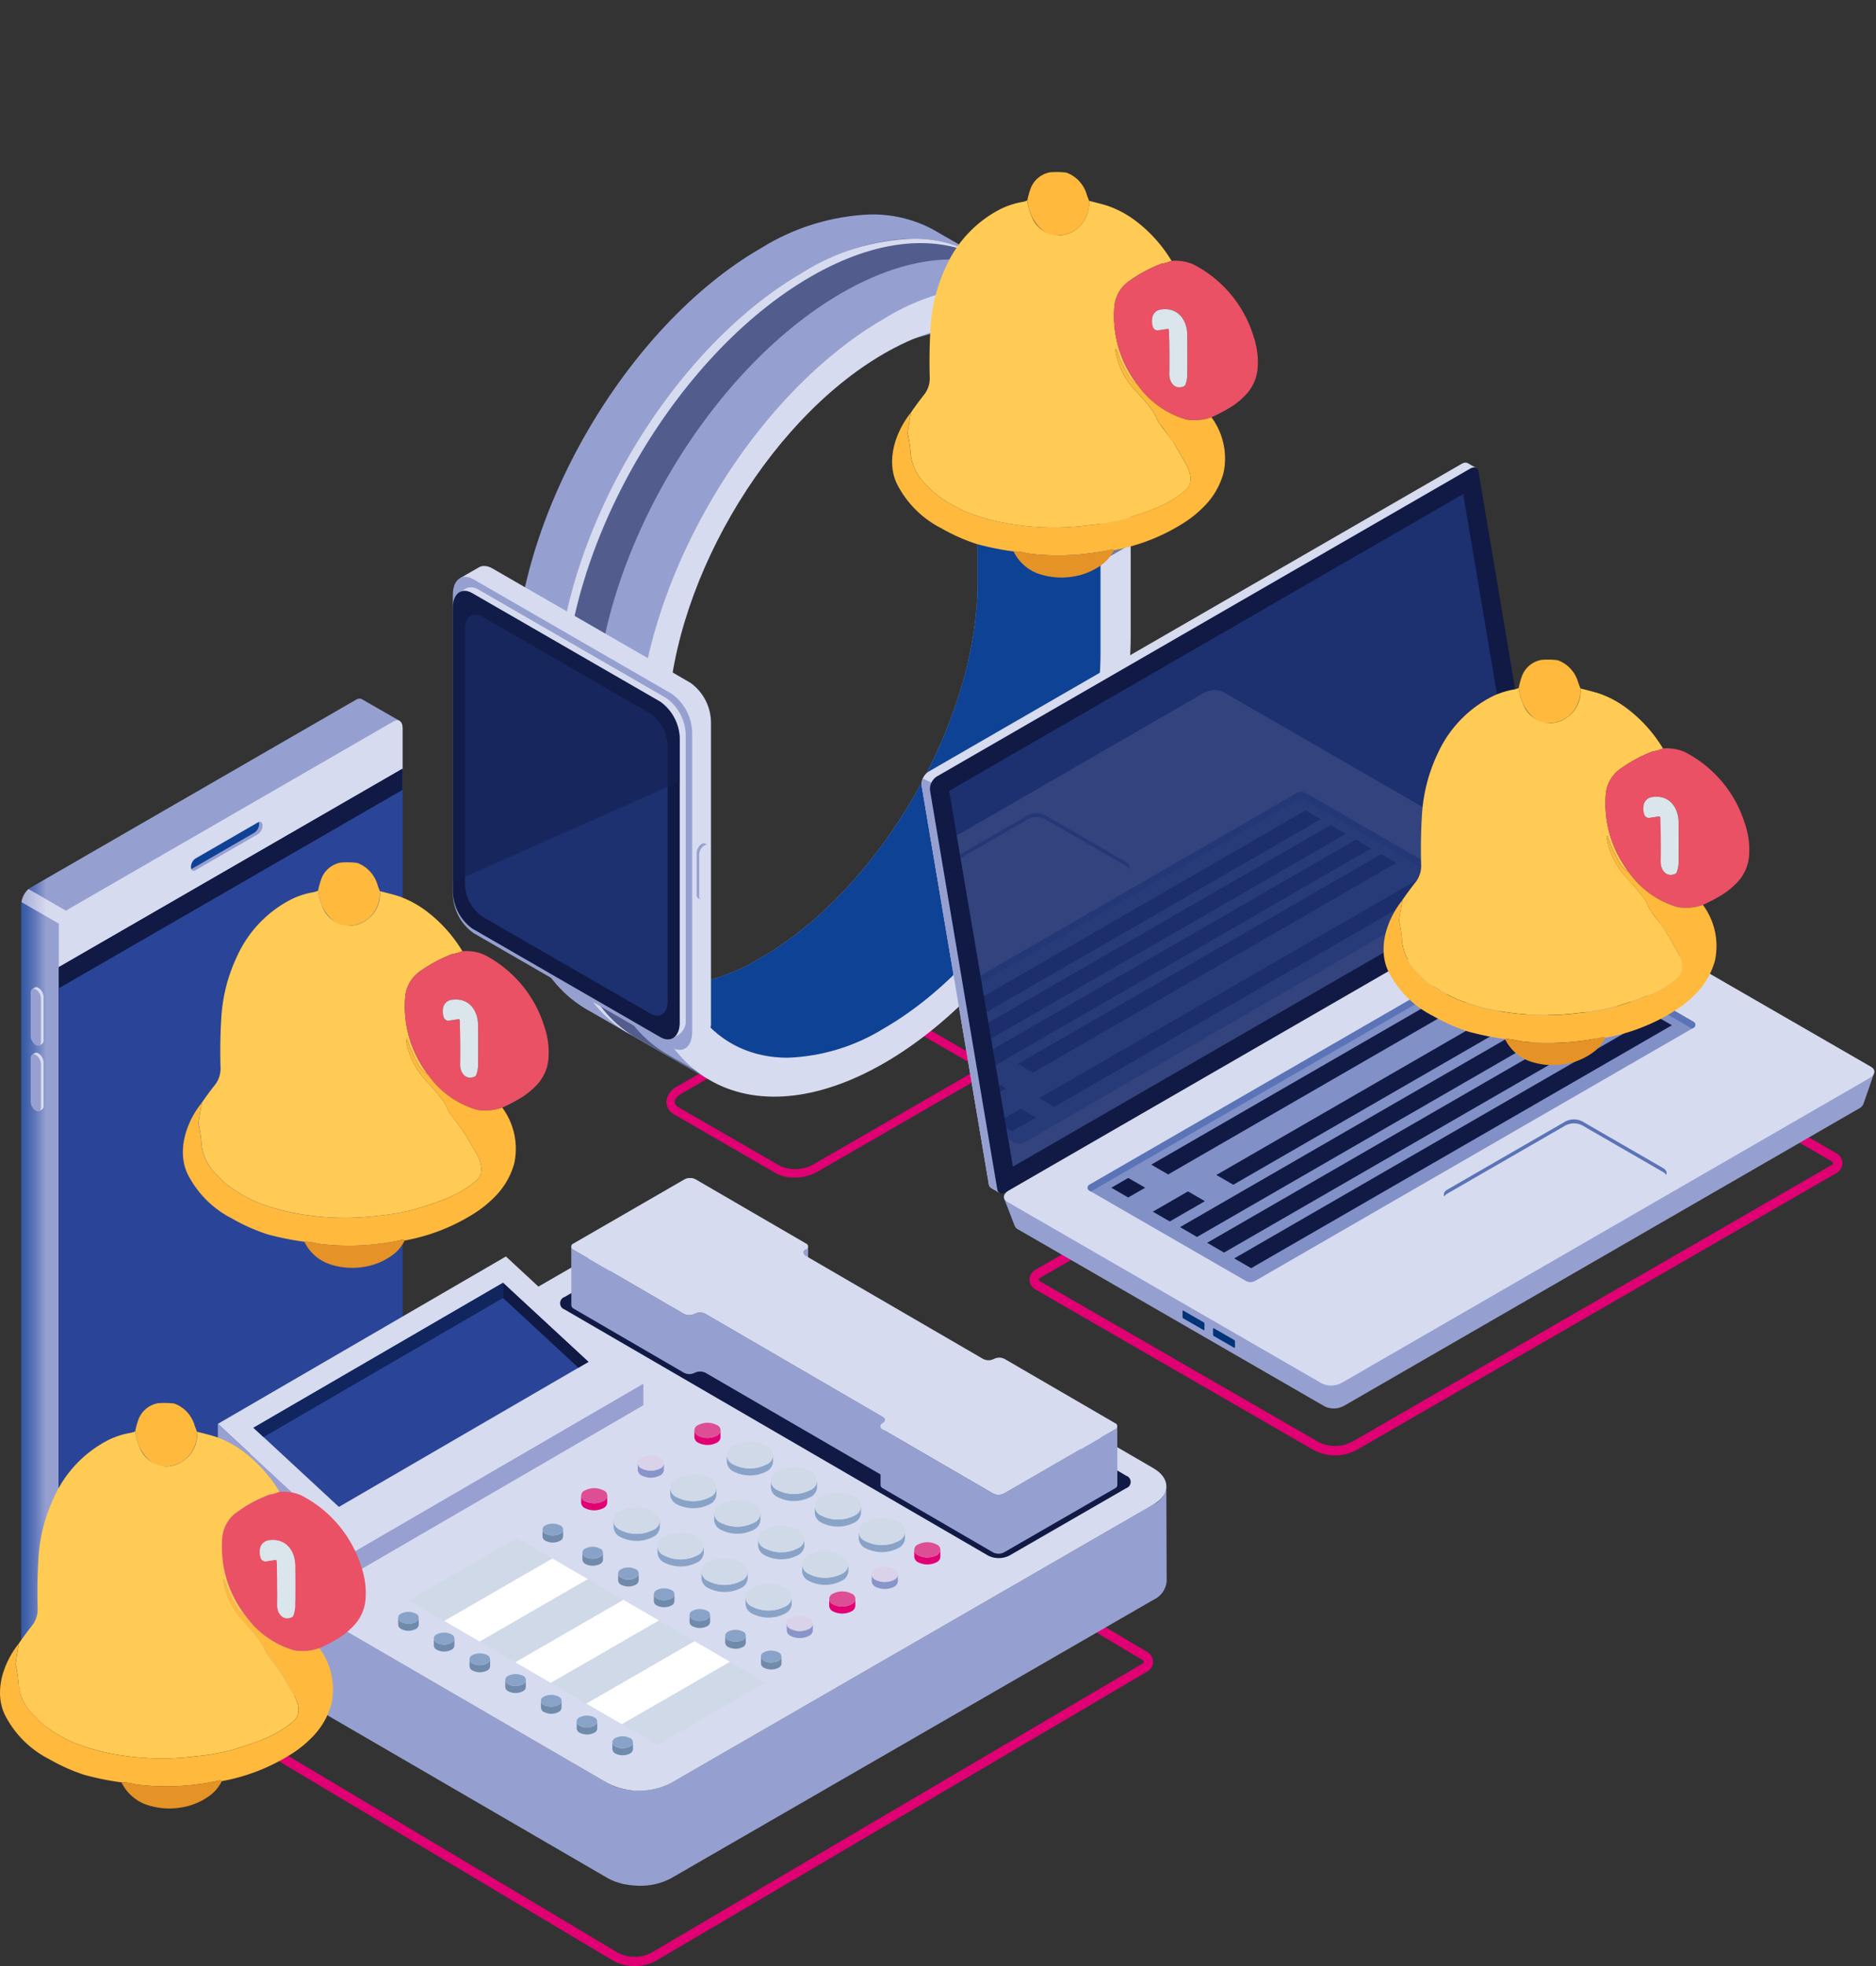 <svg id="Group_2790" data-name="Group 2790" xmlns="http://www.w3.org/2000/svg" xmlns:xlink="http://www.w3.org/1999/xlink" width="171.093" height="179.315" viewBox="0 0 171.093 179.315">
  <rect x="0" y="0" width="171.093" height="179.315" fill="#333333" stroke="none"/>
  <defs>
    <clipPath id="clip-path">
      <rect id="Rectangle_774" data-name="Rectangle 774" width="171.093" height="179.315" fill="none"/>
    </clipPath>
    <clipPath id="clip-path-2">
      <rect id="Rectangle_720" data-name="Rectangle 720" width="170.464" height="159.756" fill="none"/>
    </clipPath>
    <clipPath id="clip-path-3">
      <rect id="Rectangle_719" data-name="Rectangle 719" width="32.315" height="18.744" fill="none"/>
    </clipPath>
    <clipPath id="clip-path-4">
      <rect id="Rectangle_718" data-name="Rectangle 718" width="32.314" height="18.742" fill="none"/>
    </clipPath>
    <clipPath id="clip-path-5">
      <path id="Path_10141" data-name="Path 10141" d="M31.314,15.085a.608.608,0,0,0-.308.089L1.269,32.344A1.921,1.921,0,0,0,.458,33.89v67.8a.707.707,0,0,0,.287.49l0,0,3.451,1.981.072-3.759L31.006,84.971a1.94,1.94,0,0,0,.807-1.546V18.891c.072.215.122.376.131.384.025.013,3.024-2.167,3.024-2.167l-3.455-1.981v0a.383.383,0,0,0-.177-.046h-.021" transform="translate(-0.458 -15.085)" fill="none"/>
    </clipPath>
    <linearGradient id="linear-gradient" x1="-0.056" y1="1.298" x2="0.066" y2="1.298" gradientUnits="objectBoundingBox">
      <stop offset="0" stop-color="#0d4295"/>
      <stop offset="0.166" stop-color="#154597"/>
      <stop offset="0.362" stop-color="#284f9e"/>
      <stop offset="0.572" stop-color="#4162ab"/>
      <stop offset="0.792" stop-color="#677dbd"/>
      <stop offset="1" stop-color="#96a0d0"/>
    </linearGradient>
    <clipPath id="clip-path-6">
      <path id="Path_10142" data-name="Path 10142" d="M.467,20.39h0l8.98,5.187h.013L10.8,24.8l-9.694-5.6a2.028,2.028,0,0,0-.642,1.2" transform="translate(-0.463 -19.195)" fill="none"/>
    </clipPath>
    <linearGradient id="linear-gradient-2" x1="-0.189" y1="15.388" x2="0.219" y2="15.388" gradientUnits="objectBoundingBox">
      <stop offset="0" stop-color="#9ba1d1"/>
      <stop offset="0.269" stop-color="#a0a6d3"/>
      <stop offset="0.586" stop-color="#b2b7dc"/>
      <stop offset="0.926" stop-color="#cfd2eb"/>
      <stop offset="1" stop-color="#d7dbef"/>
    </linearGradient>
    <clipPath id="clip-path-7">
      <path id="Path_10143" data-name="Path 10143" d="M31.814,15.648,2.081,32.819a1.945,1.945,0,0,0-.811,1.546V102c0,.6.363.87.811.612L31.814,85.446a1.921,1.921,0,0,0,.811-1.546V16.261c0-.444-.2-.71-.486-.71a.693.693,0,0,0-.325.1" transform="translate(-1.27 -15.551)" fill="none"/>
    </clipPath>
    <linearGradient id="linear-gradient-3" x1="-0.171" y1="1.301" x2="-0.036" y2="1.301" xlink:href="#linear-gradient-2"/>
    <clipPath id="clip-path-8">
      <path id="Path_10146" data-name="Path 10146" d="M32.625,73.245,1.27,91.345V35.153l31.355-18.1Z" transform="translate(-1.27 -17.053)" fill="none"/>
    </clipPath>
    <linearGradient id="linear-gradient-4" x1="-0.171" y1="1.444" x2="-0.036" y2="1.444" gradientUnits="objectBoundingBox">
      <stop offset="0" stop-color="#3c56a2"/>
      <stop offset="1" stop-color="#2a4597"/>
    </linearGradient>
    <clipPath id="clip-path-10">
      <path id="Path_10154" data-name="Path 10154" d="M24.767,74.013,23.618,60.944l-.266-12.862,3.713-11.865,5.3-9.622,7.95-8.571L51.94,14.687a19.127,19.127,0,0,1,1.394,7.578V38.228c0,12.566-8.854,27.9-19.735,34.181a18.18,18.18,0,0,1-8.4,2.674ZM43.572,4.63A20.382,20.382,0,0,0,33.6,7.692c-12.4,7.155-22.489,24.63-22.489,38.945V62.6c0,7.16,2.522,12.2,6.594,14.547l10.864,6.235-2.044-5.039A22.974,22.974,0,0,0,33.6,75.585c12.4-7.16,22.484-24.63,22.484-38.95V20.673a23.448,23.448,0,0,0-.95-6.906l5.081-1.462L49.5,6.138l-.021-.013L49.4,6.075h0a11.662,11.662,0,0,0-5.55-1.445Z" transform="translate(-11.111 -4.63)" fill="none"/>
    </clipPath>
    <linearGradient id="linear-gradient-5" x1="-0.956" y1="2.029" x2="-0.87" y2="2.029" xlink:href="#linear-gradient"/>
    <clipPath id="clip-path-12">
      <rect id="Rectangle_728" data-name="Rectangle 728" width="40.448" height="76.542" fill="none"/>
    </clipPath>
    <clipPath id="clip-path-13">
      <rect id="Rectangle_727" data-name="Rectangle 727" width="40.449" height="76.539" fill="none"/>
    </clipPath>
    <clipPath id="clip-path-14">
      <path id="Path_10156" data-name="Path 10156" d="M44.518,5.154A20.306,20.306,0,0,0,34.5,8.212v0c-12.4,7.155-22.489,24.63-22.489,38.945V63.124c0,6.915,2.361,11.844,6.188,14.29l7.455,4.279,0-.008-6.742-3.873c-3.831-2.446-6.188-7.371-6.188-14.286V47.559c0-14.319,10.087-31.79,22.484-38.945C41.32,5.082,46.866,4.719,50.926,6.958l-.524-.3-.017-.013L50.3,6.6h-.008a11.555,11.555,0,0,0-5.6-1.445h-.177" transform="translate(-12.014 -5.154)" fill="none"/>
    </clipPath>
    <linearGradient id="linear-gradient-6" x1="-1.304" y1="2.052" x2="-1.196" y2="2.052" xlink:href="#linear-gradient-2"/>
    <clipPath id="clip-path-15">
      <path id="Path_10157" data-name="Path 10157" d="M40.746,7.862a18.1,18.1,0,0,1,1.926,8.7V32.521c0,12.562-8.854,27.9-19.735,34.181a18.267,18.267,0,0,1-8.338,2.67c-.046,1.162-.161,2.323-.182,3.485.579-.059,1.157-.152,1.728-.266l3.937,4.287h6.712l8.418-2.712,6.535-6.007L50.93,56.505l4.714-13.394v-19.7l-2.125-9.42L48.578,9.167,44.484,8.1a16.378,16.378,0,0,0-.617-1.7,16.677,16.677,0,0,1-3.122,1.462" transform="translate(-14.418 -6.4)" fill="none"/>
    </clipPath>
    <linearGradient id="linear-gradient-7" x1="-1.477" y1="2.161" x2="-1.375" y2="2.161" gradientUnits="objectBoundingBox">
      <stop offset="0" stop-color="#96a0d0"/>
      <stop offset="0.208" stop-color="#677dbd"/>
      <stop offset="0.428" stop-color="#4162ab"/>
      <stop offset="0.638" stop-color="#284f9e"/>
      <stop offset="0.834" stop-color="#154597"/>
      <stop offset="1" stop-color="#0d4295"/>
    </linearGradient>
    <clipPath id="clip-path-16">
      <path id="Path_10158" data-name="Path 10158" d="M16.52,62.542h0V46.575c0-12.566,8.849-27.9,19.73-34.176s19.735-1.174,19.735,11.392V39.758c0,12.558-8.854,27.891-19.735,34.176a17.844,17.844,0,0,1-8.8,2.686c-6.475,0-10.936-5.162-10.936-14.079M36.255,9.214v0c-12.4,7.16-22.489,24.626-22.489,38.945V64.13c0,14.315,10.091,20.14,22.489,12.98s22.484-24.63,22.484-38.945V22.2c0-10.163-5.077-16.043-12.461-16.043A20.378,20.378,0,0,0,36.255,9.214" transform="translate(-13.766 -6.156)" fill="none"/>
    </clipPath>
    <linearGradient id="linear-gradient-8" x1="-1.293" y1="1.962" x2="-1.199" y2="1.962" xlink:href="#linear-gradient-2"/>
    <clipPath id="clip-path-17">
      <path id="Path_10159" data-name="Path 10159" d="M12.129,12.22a.968.968,0,0,0-.5.148v0l-1.7.98,1.115.122a2.46,2.46,0,0,0-.03.393V41.125a4.488,4.488,0,0,0,1.875,3.582L30.643,54.954l-.38.139.2,1.14,1.681-.976a1.627,1.627,0,0,0,.689-1.538V26.455a4.493,4.493,0,0,0-1.871-3.578L12.889,12.44a1.523,1.523,0,0,0-.739-.22h-.021" transform="translate(-9.928 -12.22)" fill="none"/>
    </clipPath>
    <linearGradient id="linear-gradient-9" x1="-1.831" y1="2.901" x2="-1.646" y2="2.901" gradientUnits="objectBoundingBox">
      <stop offset="0" stop-color="#9ba1d1"/>
      <stop offset="0.188" stop-color="#a0a6d3"/>
      <stop offset="0.409" stop-color="#b2b7dc"/>
      <stop offset="0.646" stop-color="#cfd2eb"/>
      <stop offset="0.697" stop-color="#d7dbef"/>
      <stop offset="1" stop-color="#d7dbef"/>
    </linearGradient>
    <clipPath id="clip-path-18">
      <path id="Path_10160" data-name="Path 10160" d="M9.778,14.1V41.363a4.493,4.493,0,0,0,1.871,3.578L29.724,55.378c1.039.6,1.88-.038,1.88-1.419V26.693a4.484,4.484,0,0,0-1.88-3.578L11.649,12.678a1.53,1.53,0,0,0-.743-.224c-.663,0-1.128.617-1.128,1.643" transform="translate(-9.778 -12.454)" fill="none"/>
    </clipPath>
    <linearGradient id="linear-gradient-10" x1="-1.892" y1="2.911" x2="-1.699" y2="2.911" xlink:href="#linear-gradient"/>
    <clipPath id="clip-path-19">
      <path id="Path_10161" data-name="Path 10161" d="M10.964,12.682a.846.846,0,0,0-.469.139h0v0l-.532.313,1.052.118a2.681,2.681,0,0,0-.021.367L9.908,40.083a4.261,4.261,0,0,0,1.778,3.4L29.6,52.573l-.359.135.194,1.077.515-.3a1.528,1.528,0,0,0,.65-1.453V26.182a4.257,4.257,0,0,0-1.774-3.4l-17.137-9.9a1.413,1.413,0,0,0-.7-.207h-.021" transform="translate(-9.908 -12.682)" fill="none"/>
    </clipPath>
    <linearGradient id="linear-gradient-11" x1="-2.024" y1="3.059" x2="-1.819" y2="3.059" xlink:href="#linear-gradient-9"/>
    <clipPath id="clip-path-21">
      <rect id="Rectangle_737" data-name="Rectangle 737" width="18.505" height="36.587" fill="none"/>
    </clipPath>
    <clipPath id="clip-path-22">
      <path id="Path_10163" data-name="Path 10163" d="M10.94,13.269c-.536.034-.9.549-.9,1.394V37.781a3.816,3.816,0,0,0,1.588,3.037l15.329,8.845c.879.511,1.588-.03,1.588-1.2V25.345a3.8,3.8,0,0,0-1.588-3.037L11.624,13.459a1.333,1.333,0,0,0-.574-.19Z" transform="translate(-10.036 -13.269)" fill="none"/>
    </clipPath>
    <linearGradient id="linear-gradient-12" x1="-2.291" y1="3.339" x2="-2.063" y2="3.339" xlink:href="#linear-gradient-4"/>
    <clipPath id="clip-path-23">
      <path id="Path_10164" data-name="Path 10164" d="M15.527,18.254h0l-.059.038a1.015,1.015,0,0,0-.422.8v3.878a.362.362,0,0,0,.148.258h0l.249.144-.059-.127a.8.8,0,0,0,.089-.038l.063-.038a1,1,0,0,0,.418-.8v-3.8a.54.54,0,0,0-.03-.2l.114-.008-.237-.135a.209.209,0,0,0-.1-.021.323.323,0,0,0-.165.046" transform="translate(-15.041 -18.208)" fill="none"/>
    </clipPath>
    <linearGradient id="linear-gradient-13" x1="-64.278" y1="19.823" x2="-60.004" y2="19.823" xlink:href="#linear-gradient"/>
    <clipPath id="clip-path-25">
      <rect id="Rectangle_741" data-name="Rectangle 741" width="20.689" height="26.567" fill="none"/>
    </clipPath>
    <clipPath id="clip-path-26">
      <rect id="Rectangle_740" data-name="Rectangle 740" width="20.689" height="26.569" fill="none"/>
    </clipPath>
    <clipPath id="clip-path-27">
      <rect id="Rectangle_743" data-name="Rectangle 743" width="11.216" height="7.814" fill="none"/>
    </clipPath>
    <clipPath id="clip-path-28">
      <rect id="Rectangle_742" data-name="Rectangle 742" width="11.215" height="7.814" fill="none"/>
    </clipPath>
    <clipPath id="clip-path-29">
      <rect id="Rectangle_745" data-name="Rectangle 745" width="2.754" height="2.928" fill="none"/>
    </clipPath>
    <clipPath id="clip-path-30">
      <rect id="Rectangle_744" data-name="Rectangle 744" width="2.754" height="2.927" fill="none"/>
    </clipPath>
    <clipPath id="clip-path-31">
      <path id="Path_10170" data-name="Path 10170" d="M69.168,10.09,20.533,38.172a1.381,1.381,0,0,0-.634,1.238L26.033,75.8a.454.454,0,0,0,.258.367l.718.414.122-.667-.038.008L75.432,48.018a1.372,1.372,0,0,0,.634-1.238l-6.087-36.1.49-.207-.735-.422v0a.417.417,0,0,0-.224-.063.689.689,0,0,0-.342.1" transform="translate(-19.898 -9.989)" fill="none"/>
    </clipPath>
    <linearGradient id="linear-gradient-14" x1="-1.495" y1="2.059" x2="-1.419" y2="2.059" xlink:href="#linear-gradient-2"/>
    <clipPath id="clip-path-32">
      <path id="Path_10171" data-name="Path 10171" d="M19.9,17.415l6.133,36.394a.454.454,0,0,0,.258.367l.718.414.122-.667-.038.008,2.446-1.411L20.807,17.166l-.8-.355a1.132,1.132,0,0,0-.1.6" transform="translate(-19.897 -16.811)" fill="none"/>
    </clipPath>
    <linearGradient id="linear-gradient-15" x1="-8.698" y1="2.867" x2="-8.261" y2="2.867" xlink:href="#linear-gradient"/>
    <clipPath id="clip-path-34">
      <rect id="Rectangle_750" data-name="Rectangle 750" width="52.664" height="61.341" fill="none"/>
    </clipPath>
    <clipPath id="clip-path-35">
      <path id="Path_10173" data-name="Path 10173" d="M67.375,10.667,20.493,37.735l5.816,34.274L73.158,44.962Z" transform="translate(-20.493 -10.667)" fill="none"/>
    </clipPath>
    <linearGradient id="linear-gradient-16" x1="-1.644" y1="2.189" x2="-1.563" y2="2.189" xlink:href="#linear-gradient-4"/>
    <clipPath id="clip-path-36">
      <path id="Path_10174" data-name="Path 10174" d="M71.009,19.823a2.036,2.036,0,0,0-.98.249l-45.906,26.5c-.439-.245-2.446-1.208-2.446-1.208l.976,2.53h0a.568.568,0,0,0,.27.3l28.03,16.182a1.93,1.93,0,0,0,1.74-.072L99.669,37.184a.777.777,0,0,0,.393-.418h0l.967-2.784-2.653,1.381L71.765,20a1.549,1.549,0,0,0-.71-.177h-.046" transform="translate(-21.677 -19.823)" fill="none"/>
    </clipPath>
    <linearGradient id="linear-gradient-17" x1="-1.154" y1="2.132" x2="-1.101" y2="2.132" xlink:href="#linear-gradient"/>
    <clipPath id="clip-path-37">
      <path id="Path_10175" data-name="Path 10175" d="M71.26,19.065h-.03a2.072,2.072,0,0,0-.976.253h0l-48.141,27.8c-.528.3-.583.765-.127,1.026L50.71,64.726a1.97,1.97,0,0,0,1.778-.072l48.145-27.8c.528-.3.583-.765.127-1.026L72.033,19.247a1.561,1.561,0,0,0-.731-.182H71.26" transform="translate(-21.674 -19.065)" fill="none"/>
    </clipPath>
    <linearGradient id="linear-gradient-18" x1="-1.147" y1="2.15" x2="-1.094" y2="2.15" xlink:href="#linear-gradient-2"/>
    <clipPath id="clip-path-39">
      <path id="Path_10187" data-name="Path 10187" d="M42.928,24.17a1.748,1.748,0,0,0-.655.182L31.49,30.582a.463.463,0,0,0,0,.879l7.375,4.258a1.682,1.682,0,0,0,1.529,0l10.784-6.23a.463.463,0,0,0,0-.879L43.8,24.352a1.706,1.706,0,0,0-.65-.182Z" transform="translate(-31.173 -24.17)" fill="none"/>
    </clipPath>
    <linearGradient id="linear-gradient-19" x1="-6.408" y1="6.548" x2="-6.202" y2="6.548" xlink:href="#linear-gradient-2"/>
    <clipPath id="clip-path-41">
      <rect id="Rectangle_758" data-name="Rectangle 758" width="79.395" height="63.717" fill="none"/>
    </clipPath>
    <clipPath id="clip-path-42">
      <path id="Path_10189" data-name="Path 10189" d="M44.2,14.9a2.086,2.086,0,0,0-1,.253h0L20.657,28.167l5.124,30.2L72.629,31.318v-.025l-.051-.279-27.6-15.933a1.573,1.573,0,0,0-.731-.182H44.2" transform="translate(-20.657 -14.899)" fill="none"/>
    </clipPath>
    <linearGradient id="linear-gradient-20" x1="-1.679" y1="2.677" x2="-1.598" y2="2.677" xlink:href="#linear-gradient-2"/>
    <clipPath id="clip-path-43">
      <path id="Path_10190" data-name="Path 10190" d="M26.949,17.739l-6.222,3.595,1.157,6.813,1.656.959a1.674,1.674,0,0,0,1.525,0l10.788-6.226a.466.466,0,0,0,0-.883l-7.375-4.258a1.7,1.7,0,0,0-1.529,0" transform="translate(-20.727 -17.557)" fill="none"/>
    </clipPath>
    <linearGradient id="linear-gradient-21" x1="-5.631" y1="8.917" x2="-5.359" y2="8.917" xlink:href="#linear-gradient-2"/>
    <clipPath id="clip-path-44">
      <path id="Path_10201" data-name="Path 10201" d="M67.375,10.667,20.493,37.735l5.812,34.274L73.158,44.962Z" transform="translate(-20.493 -10.667)" fill="none"/>
    </clipPath>
    <clipPath id="clip-path-45">
      <path id="Path_10203" data-name="Path 10203" d="M93.824,33.765l-44,25.4a6.047,6.047,0,0,1-3.278.663c-.144-.008-.291-.008-.431-.03-.114-.013-.224-.034-.329-.051-.135-.025-.275-.042-.4-.076-.148-.038-.279-.08-.414-.127-.093-.03-.19-.051-.275-.084a4.965,4.965,0,0,1-.625-.3L4.7,36.286a2.024,2.024,0,0,1-1.183-1.656L3.544,43.3a2.039,2.039,0,0,0,1.183,1.66L44.1,67.84l0,0a4.807,4.807,0,0,0,.617.287c.11.042.228.072.342.106s.22.076.334.106c.152.038.3.059.46.084.089.013.177.034.262.042.165.021.334.03.5.038.068,0,.139.017.211.017v0a5.949,5.949,0,0,0,3.029-.68l44-25.4a2.041,2.041,0,0,0,1.2-1.681l-.03-8.663a2.036,2.036,0,0,1-1.2,1.673" transform="translate(-3.519 -32.092)" fill="none"/>
    </clipPath>
    <linearGradient id="linear-gradient-22" x1="-0.162" y1="1.207" x2="-0.116" y2="1.207" xlink:href="#linear-gradient"/>
    <clipPath id="clip-path-46">
      <path id="Path_10204" data-name="Path 10204" d="M48.717,26.808l-44,25.4c-1.6.921-1.6,2.416-.021,3.337L44.075,78.425a6.345,6.345,0,0,0,5.757,0l43.993-25.4c1.6-.921,1.605-2.412.021-3.329L54.471,26.808a6.353,6.353,0,0,0-5.753,0" transform="translate(-3.518 -26.119)" fill="none"/>
    </clipPath>
    <linearGradient id="linear-gradient-23" x1="-0.157" y1="1.297" x2="-0.111" y2="1.297" xlink:href="#linear-gradient-2"/>
    <clipPath id="clip-path-48">
      <rect id="Rectangle_763" data-name="Rectangle 763" width="2.378" height="2.023" fill="none"/>
    </clipPath>
    <clipPath id="clip-path-50">
      <rect id="Rectangle_765" data-name="Rectangle 765" width="2.378" height="2.019" fill="none"/>
    </clipPath>
    <clipPath id="clip-path-53">
      <path id="Path_10279" data-name="Path 10279" d="M12.334,26.919l.008,5.373a.353.353,0,0,0,.207.283l10.07,5.854a1.083,1.083,0,0,0,.98,0,1.083,1.083,0,0,1,.98,0L40.542,47.7v.98a.336.336,0,0,0,.2.279l10.07,5.854a1.083,1.083,0,0,0,.98,0L61.936,48.96a.336.336,0,0,0,.2-.287L62.131,43.3a.354.354,0,0,1-.207.287L51.786,49.442a1.083,1.083,0,0,1-.98,0l-9.867-5.736v-.972a.331.331,0,0,0-.2-.279l-16.169-9.4a1.074,1.074,0,0,0-.976,0,1.092,1.092,0,0,1-.984,0L12.533,27.2A.344.344,0,0,1,12.334,26.919Zm21.4.283a.34.34,0,0,0-.207.287l.013,5.369a.348.348,0,0,1,.2-.283.353.353,0,0,0,.207-.283l-.013-5.377a.341.341,0,0,1-.2.287" transform="translate(-12.334 -26.915)" fill="none"/>
    </clipPath>
    <linearGradient id="linear-gradient-24" x1="-1.046" y1="2.338" x2="-0.961" y2="2.338" xlink:href="#linear-gradient"/>
    <clipPath id="clip-path-54">
      <path id="Path_10280" data-name="Path 10280" d="M23.078,25.435a.972.972,0,0,0-.4.114L12.539,31.408a.3.3,0,0,0-.19.38.311.311,0,0,0,.186.186l10.074,5.854a1.092,1.092,0,0,0,.984,0,1.057,1.057,0,0,1,.98,0l16.165,9.4c.27.152.27.406,0,.566a.3.3,0,0,0-.186.38.322.322,0,0,0,.186.186l10.074,5.854a1.083,1.083,0,0,0,.98,0l10.138-5.854a.3.3,0,0,0,.19-.38.276.276,0,0,0-.182-.186L51.86,41.938a1.057,1.057,0,0,0-.98,0,1.083,1.083,0,0,1-.98,0l-16.174-9.4a.3.3,0,0,1-.182-.384.274.274,0,0,1,.19-.182.305.305,0,0,0,.186-.384.3.3,0,0,0-.186-.186l-10.07-5.854a1.01,1.01,0,0,0-.406-.114Z" transform="translate(-12.333 -25.435)" fill="none"/>
    </clipPath>
    <linearGradient id="linear-gradient-25" x1="-1.044" y1="2.485" x2="-0.959" y2="2.485" xlink:href="#linear-gradient-2"/>
    <clipPath id="clip-path-55">
      <path id="Path_10281" data-name="Path 10281" d="M4.7,42.395,17.246,54,43.511,38.737,30.97,27.129Z" transform="translate(-4.705 -27.129)" fill="none"/>
    </clipPath>
    <linearGradient id="linear-gradient-26" x1="-0.512" y1="2.408" x2="-0.403" y2="2.408" xlink:href="#linear-gradient-2"/>
    <clipPath id="clip-path-56">
      <path id="Path_10282" data-name="Path 10282" d="M36.028,34.915,28.235,27.7,5.472,40.922l7.793,7.219Z" transform="translate(-5.472 -27.696)" fill="none"/>
    </clipPath>
    <linearGradient id="linear-gradient-27" x1="-0.756" y1="3.049" x2="-0.618" y2="3.049" xlink:href="#linear-gradient-4"/>
    <clipPath id="clip-path-57">
      <path id="Path_10283" data-name="Path 10283" d="M17.255,45.143,4.714,33.535,4.7,39.855,17.255,47.1,43.52,31.837l0-1.96Z" transform="translate(-4.701 -29.877)" fill="none"/>
    </clipPath>
    <linearGradient id="linear-gradient-28" x1="-0.511" y1="3.083" x2="-0.403" y2="3.083" gradientUnits="objectBoundingBox">
      <stop offset="0" stop-color="#0d4295"/>
      <stop offset="0.124" stop-color="#435ea8"/>
      <stop offset="0.137" stop-color="#5069b0"/>
      <stop offset="0.164" stop-color="#687cbb"/>
      <stop offset="0.196" stop-color="#7c8cc5"/>
      <stop offset="0.236" stop-color="#8c97cb"/>
      <stop offset="0.291" stop-color="#949dcf"/>
      <stop offset="0.445" stop-color="#97a0d0"/>
      <stop offset="1" stop-color="#97a0d0"/>
    </linearGradient>
    <clipPath id="clip-path-58">
      <rect id="Rectangle_773" data-name="Rectangle 773" width="171.093" height="179.313" fill="none"/>
    </clipPath>
  </defs>
  <g id="Group_2789" data-name="Group 2789" clip-path="url(#clip-path)">
    <g id="Group_2673" data-name="Group 2673" transform="translate(0.482 19.559)">
      <g id="Group_2672" data-name="Group 2672" clip-path="url(#clip-path-2)">
        <path id="Path_10139" data-name="Path 10139" d="M4.684,54.607a2.3,2.3,0,0,1-1.153-.3L.773,52.718a1.183,1.183,0,0,1-.659-.988,1.007,1.007,0,0,1,.549-.874L33,32.19a2.273,2.273,0,0,1,2.1.063l2.758,1.592a1.183,1.183,0,0,1,.659.988,1.007,1.007,0,0,1-.549.874L5.635,54.374a1.875,1.875,0,0,1-.95.232m29.26-21.8a1.117,1.117,0,0,0-.524.114L1.086,51.591c-.034.021-.122.08-.122.139s.076.161.232.253l2.758,1.592a1.492,1.492,0,0,0,1.259.063L37.543,34.973c.03-.017.127-.076.127-.139s-.076-.161-.237-.253l-2.758-1.592a1.511,1.511,0,0,0-.731-.182" transform="translate(-0.114 83.487)" fill="#e00074"/>
        <g id="Group_2671" data-name="Group 2671" transform="translate(3.248 117.234)" opacity="0.67">
          <g id="Group_2670" data-name="Group 2670">
            <g id="Group_2669" data-name="Group 2669" clip-path="url(#clip-path-3)">
              <g id="Group_2668" data-name="Group 2668" transform="translate(0 -0.001)">
                <g id="Group_2667" data-name="Group 2667" clip-path="url(#clip-path-4)">
                  <path id="Path_10140" data-name="Path 10140" d="M30.589,32.486,1.017,49.559a.273.273,0,0,0-.1.363.317.317,0,0,0,.1.1l1.706,1.005a.777.777,0,0,0,.773,0L33.064,33.952a.256.256,0,0,0,.093-.363.279.279,0,0,0-.089-.1l-1.715-1a.761.761,0,0,0-.765,0" transform="translate(-0.882 -32.382)" fill="#101a45"/>
                </g>
              </g>
            </g>
          </g>
        </g>
      </g>
    </g>
    <g id="Group_2675" data-name="Group 2675" transform="translate(1.935 63.719)">
      <g id="Group_2674" data-name="Group 2674" clip-path="url(#clip-path-5)">
        <rect id="Rectangle_721" data-name="Rectangle 721" width="34.51" height="89.084" transform="translate(0 0.002)" fill="url(#linear-gradient)"/>
      </g>
    </g>
    <g id="Group_2677" data-name="Group 2677" transform="translate(1.956 81.08)">
      <g id="Group_2676" data-name="Group 2676" clip-path="url(#clip-path-6)">
        <rect id="Rectangle_722" data-name="Rectangle 722" width="10.34" height="6.382" transform="translate(0 0.002)" fill="url(#linear-gradient-2)"/>
      </g>
    </g>
    <g id="Group_2679" data-name="Group 2679" transform="translate(5.364 65.687)">
      <g id="Group_2678" data-name="Group 2678" clip-path="url(#clip-path-7)">
        <rect id="Rectangle_723" data-name="Rectangle 723" width="31.355" height="87.323" transform="translate(0 0.002)" fill="url(#linear-gradient-3)"/>
      </g>
    </g>
    <path id="Path_10144" data-name="Path 10144" d="M32.625,76.83,1.27,94.935V34.7L32.625,16.6Z" transform="translate(4.095 53.506)" fill="#101a45"/>
    <path id="Path_10145" data-name="Path 10145" d="M32.625,76.83,1.27,94.935V34.7L32.625,16.6Z" transform="translate(4.095 53.506)" fill="#101a45"/>
    <g id="Group_2681" data-name="Group 2681" transform="translate(5.364 72.034)">
      <g id="Group_2680" data-name="Group 2680" clip-path="url(#clip-path-8)">
        <rect id="Rectangle_724" data-name="Rectangle 724" width="31.355" height="74.292" transform="translate(0)" fill="url(#linear-gradient-4)"/>
      </g>
    </g>
    <g id="Group_2683" data-name="Group 2683" transform="translate(0.482 19.559)">
      <g id="Group_2682" data-name="Group 2682" clip-path="url(#clip-path-2)">
        <path id="Path_10147" data-name="Path 10147" d="M10.194,18.788,4.521,22.074c-.165.1-.3.122-.367-.034a.473.473,0,0,1-.03-.19.96.96,0,0,1,.4-.765l5.732-3.312c.021-.008.034-.03.051-.025.182.051.211.089.211.359l-.025.076a.605.605,0,0,1-.3.6" transform="translate(12.81 37.66)" fill="#0f4295"/>
        <path id="Path_10148" data-name="Path 10148" d="M10.284,17.767a.485.485,0,0,1,.03.19.96.96,0,0,1-.4.765L4.185,22.033l-.055.021a.235.235,0,0,0,.291.156.292.292,0,0,0,.08-.042l5.732-3.312a.976.976,0,0,0,.4-.765c0-.27-.152-.406-.351-.325" transform="translate(12.834 37.646)" fill="#97a0d0"/>
        <path id="Path_10149" data-name="Path 10149" d="M1.282,21.4l-.063-.038a.3.3,0,0,0-.279-.025L.7,21.476l.118.008a.575.575,0,0,0-.034.207v3.916a1.041,1.041,0,0,0,.435.832l.063.034.089.042-.063.131.262-.148h0a.378.378,0,0,0,.152-.351V22.232a1.029,1.029,0,0,0-.435-.832" transform="translate(1.772 49.156)" fill="#d7dbef"/>
        <path id="Path_10150" data-name="Path 10150" d="M1.159,26.51,1.1,26.472a1.027,1.027,0,0,1-.435-.828v-3.92c0-.317.194-.465.435-.325l.063.034a1.041,1.041,0,0,1,.435.832v3.916c0,.321-.194.469-.435.329" transform="translate(1.65 49.263)" fill="#97a0d0"/>
        <path id="Path_10151" data-name="Path 10151" d="M1.282,22.816l-.063-.038a.3.3,0,0,0-.279-.025L.7,22.892l.118.008a.575.575,0,0,0-.034.207v3.916a1.035,1.035,0,0,0,.435.832l.063.038a.4.4,0,0,0,.089.038l-.063.131.262-.148h0a.378.378,0,0,0,.152-.351v-3.92a1.027,1.027,0,0,0-.435-.828" transform="translate(1.772 53.721)" fill="#d7dbef"/>
        <path id="Path_10152" data-name="Path 10152" d="M1.159,27.926,1.1,27.888a1.027,1.027,0,0,1-.435-.828V23.14c0-.317.194-.465.435-.325l.063.034a1.041,1.041,0,0,1,.435.832V27.6c0,.321-.194.469-.435.329" transform="translate(1.65 53.828)" fill="#97a0d0"/>
        <path id="Path_10153" data-name="Path 10153" d="M26.062,38.337a3.354,3.354,0,0,1-1.656-.384L15.16,32.613a1.375,1.375,0,0,1-.773-1.174A1.753,1.753,0,0,1,15.4,30.011l13.96-8.064a4.119,4.119,0,0,1,3.747-.139l9.242,5.339a1.379,1.379,0,0,1,.777,1.174,1.755,1.755,0,0,1-1.018,1.432l-13.96,8.059a4.241,4.241,0,0,1-2.087.524m-1.276-1.048a3.389,3.389,0,0,0,2.982-.139l13.96-8.059c.4-.228.634-.515.634-.769a.656.656,0,0,0-.393-.511l-9.242-5.339a3.389,3.389,0,0,0-2.982.139L15.785,30.67c-.4.228-.634.515-.634.769a.66.66,0,0,0,.389.511Z" transform="translate(45.902 49.504)" fill="#e00074"/>
      </g>
    </g>
    <g id="Group_2685" data-name="Group 2685" transform="translate(46.933 19.557)">
      <g id="Group_2684" data-name="Group 2684" clip-path="url(#clip-path-10)">
        <rect id="Rectangle_726" data-name="Rectangle 726" width="49.104" height="78.752" transform="translate(0 0.002)" fill="url(#linear-gradient-5)"/>
      </g>
    </g>
    <g id="Group_2692" data-name="Group 2692" transform="translate(0.482 19.559)">
      <g id="Group_2691" data-name="Group 2691" clip-path="url(#clip-path-2)">
        <g id="Group_2690" data-name="Group 2690" transform="translate(50.267 2.211)" opacity="0.51">
          <g id="Group_2689" data-name="Group 2689">
            <g id="Group_2688" data-name="Group 2688" clip-path="url(#clip-path-12)">
              <g id="Group_2687" data-name="Group 2687" transform="translate(-0.001 0.002)">
                <g id="Group_2686" data-name="Group 2686" clip-path="url(#clip-path-13)">
                  <path id="Path_10155" data-name="Path 10155" d="M25.6,81.541,22.14,79.56c-4.072-2.353-6.594-7.388-6.594-14.547V49.046c0-14.315,10.087-31.786,22.489-38.945C43.522,6.933,48.553,6.316,52.46,7.849L50.4,6.662l-.017-.017L50.3,6.6h0C46.229,4.309,40.65,4.66,34.5,8.217c-12.4,7.16-22.484,24.63-22.484,38.95V63.133c0,6.915,2.357,11.84,6.188,14.286L25.659,81.7Z" transform="translate(-12.011 -5.156)" fill="#111d4c"/>
                </g>
              </g>
            </g>
          </g>
        </g>
      </g>
    </g>
    <g id="Group_2694" data-name="Group 2694" transform="translate(50.747 21.771)">
      <g id="Group_2693" data-name="Group 2693" clip-path="url(#clip-path-14)">
        <rect id="Rectangle_730" data-name="Rectangle 730" width="38.912" height="76.974" transform="translate(0 -0.433)" fill="url(#linear-gradient-6)"/>
      </g>
    </g>
    <g id="Group_2696" data-name="Group 2696" transform="translate(60.902 27.034)">
      <g id="Group_2695" data-name="Group 2695" clip-path="url(#clip-path-15)">
        <rect id="Rectangle_731" data-name="Rectangle 731" width="41.226" height="70.477" transform="translate(0 0.002)" fill="url(#linear-gradient-7)"/>
      </g>
    </g>
    <g id="Group_2698" data-name="Group 2698" transform="translate(58.148 26.003)">
      <g id="Group_2697" data-name="Group 2697" clip-path="url(#clip-path-16)">
        <rect id="Rectangle_732" data-name="Rectangle 732" width="44.973" height="78.153" transform="translate(0 -0.036)" fill="url(#linear-gradient-8)"/>
      </g>
    </g>
    <g id="Group_2700" data-name="Group 2700" transform="translate(41.936 51.617)">
      <g id="Group_2699" data-name="Group 2699" clip-path="url(#clip-path-17)">
        <rect id="Rectangle_733" data-name="Rectangle 733" width="22.907" height="44.014" transform="translate(0 0.002)" fill="url(#linear-gradient-9)"/>
      </g>
    </g>
    <g id="Group_2702" data-name="Group 2702" transform="translate(41.302 52.606)">
      <g id="Group_2701" data-name="Group 2701" clip-path="url(#clip-path-18)">
        <rect id="Rectangle_734" data-name="Rectangle 734" width="21.825" height="43.52" transform="translate(0 0.002)" fill="url(#linear-gradient-10)"/>
      </g>
    </g>
    <g id="Group_2704" data-name="Group 2704" transform="translate(41.851 53.569)">
      <g id="Group_2703" data-name="Group 2703" clip-path="url(#clip-path-19)">
        <rect id="Rectangle_735" data-name="Rectangle 735" width="20.689" height="41.104" transform="translate(0 0.002)" fill="url(#linear-gradient-11)"/>
      </g>
    </g>
    <g id="Group_2711" data-name="Group 2711" transform="translate(0.482 19.559)">
      <g id="Group_2710" data-name="Group 2710" clip-path="url(#clip-path-2)">
        <path id="Path_10162" data-name="Path 10162" d="M28.689,53.45,11.552,43.558a4.257,4.257,0,0,1-1.774-3.4V14.315c0-1.309.794-1.909,1.774-1.343l17.137,9.893a4.26,4.26,0,0,1,1.778,3.4V52.107c0,1.309-.8,1.909-1.778,1.343" transform="translate(31.043 21.575)" fill="#101a45"/>
        <g id="Group_2709" data-name="Group 2709" transform="translate(41.911 36.491)" opacity="0.51">
          <g id="Group_2708" data-name="Group 2708" transform="translate(0)">
            <g id="Group_2707" data-name="Group 2707" clip-path="url(#clip-path-21)">
              <g id="Group_2706" data-name="Group 2706" transform="translate(-0.001 -0.002)">
                <g id="Group_2705" data-name="Group 2705" clip-path="url(#clip-path-22)">
                  <rect id="Rectangle_736" data-name="Rectangle 736" width="18.505" height="36.905" transform="translate(0 0.002)" fill="url(#linear-gradient-12)"/>
                </g>
              </g>
            </g>
          </g>
        </g>
      </g>
    </g>
    <g id="Group_2713" data-name="Group 2713" transform="translate(63.533 76.911)">
      <g id="Group_2712" data-name="Group 2712" clip-path="url(#clip-path-23)">
        <rect id="Rectangle_739" data-name="Rectangle 739" width="0.988" height="5.166" transform="translate(0 0.002)" fill="url(#linear-gradient-13)"/>
      </g>
    </g>
    <g id="Group_2730" data-name="Group 2730" transform="translate(0.482 19.559)">
      <g id="Group_2729" data-name="Group 2729" clip-path="url(#clip-path-2)">
        <path id="Path_10165" data-name="Path 10165" d="M15.519,23.244l.063-.038a1.02,1.02,0,0,0,.422-.8V18.61c0-.313-.19-.452-.422-.321l-.063.038a1.015,1.015,0,0,0-.422.8v3.8c0,.308.19.452.422.317" transform="translate(48.191 39.248)" fill="#d7dbef"/>
        <g id="Group_2718" data-name="Group 2718" transform="translate(40.82 34.331)" opacity="0.51">
          <g id="Group_2717" data-name="Group 2717" transform="translate(0 0)">
            <g id="Group_2716" data-name="Group 2716" clip-path="url(#clip-path-25)">
              <g id="Group_2715" data-name="Group 2715" transform="translate(0.001 0.001)">
                <g id="Group_2714" data-name="Group 2714" clip-path="url(#clip-path-26)">
                  <path id="Path_10166" data-name="Path 10166" d="M28.689,22.864,11.552,12.972c-.98-.566-1.774.034-1.774,1.343v25.01l20.689-9.187V26.26a4.26,4.26,0,0,0-1.778-3.4" transform="translate(-9.778 -12.758)" fill="#111d4c"/>
                </g>
              </g>
            </g>
          </g>
        </g>
        <g id="Group_2723" data-name="Group 2723" transform="translate(88.672 23.865)" opacity="0.51">
          <g id="Group_2722" data-name="Group 2722">
            <g id="Group_2721" data-name="Group 2721" clip-path="url(#clip-path-27)">
              <g id="Group_2720" data-name="Group 2720" transform="translate(-0.002 0.001)">
                <g id="Group_2719" data-name="Group 2719" clip-path="url(#clip-path-28)">
                  <path id="Path_10167" data-name="Path 10167" d="M21.106,11.619l11.215,6.475V16.755L21.106,10.28Z" transform="translate(-21.105 -10.281)" fill="#111d4c"/>
                </g>
              </g>
            </g>
          </g>
        </g>
        <g id="Group_2728" data-name="Group 2728" transform="translate(99.888 28.751)" opacity="0.51">
          <g id="Group_2727" data-name="Group 2727">
            <g id="Group_2726" data-name="Group 2726" clip-path="url(#clip-path-29)">
              <g id="Group_2725" data-name="Group 2725" transform="translate(0.002 0.002)">
                <g id="Group_2724" data-name="Group 2724" clip-path="url(#clip-path-30)">
                  <path id="Path_10168" data-name="Path 10168" d="M26.516,11.437l-2.754,1.588v1.339l2.754-1.588Z" transform="translate(-23.764 -11.439)" fill="#111d4c"/>
                </g>
              </g>
            </g>
          </g>
        </g>
        <path id="Path_10169" data-name="Path 10169" d="M50.093,64.493a4.164,4.164,0,0,1-2.066-.549l-25.289-14.6a1.026,1.026,0,0,1-.376-1.39,1.056,1.056,0,0,1,.376-.372l45.75-26.417.215.122L95.852,36.961a1.017,1.017,0,0,1,.367,1.39,1.033,1.033,0,0,1-.367.372L52.163,63.939a4.139,4.139,0,0,1-2.07.553m18.4-42.346L23.165,48.315a.168.168,0,0,0-.068.228.14.14,0,0,0,.068.063L48.45,63.2a3.286,3.286,0,0,0,3.286,0L95.421,37.987a.162.162,0,0,0,.059-.228.141.141,0,0,0-.059-.063Z" transform="translate(71.186 48.684)" fill="#e00074"/>
      </g>
    </g>
    <g id="Group_2732" data-name="Group 2732" transform="translate(84.047 42.194)">
      <g id="Group_2731" data-name="Group 2731" clip-path="url(#clip-path-31)">
        <rect id="Rectangle_747" data-name="Rectangle 747" width="56.221" height="66.596" transform="translate(-0.024 0.002)" fill="url(#linear-gradient-14)"/>
      </g>
    </g>
    <g id="Group_2734" data-name="Group 2734" transform="translate(84.043 71.01)">
      <g id="Group_2733" data-name="Group 2733" clip-path="url(#clip-path-32)">
        <rect id="Rectangle_748" data-name="Rectangle 748" width="9.66" height="37.779" transform="translate(-0.015 0.002)" fill="url(#linear-gradient-15)"/>
      </g>
    </g>
    <g id="Group_2741" data-name="Group 2741" transform="translate(0.482 19.559)">
      <g id="Group_2740" data-name="Group 2740" clip-path="url(#clip-path-2)">
        <path id="Path_10172" data-name="Path 10172" d="M75.614,48.123,26.979,76.2c-.376.215-.7.093-.765-.3L20.081,39.515a1.378,1.378,0,0,1,.629-1.238L69.35,10.2c.376-.22.7-.093.76.3L76.243,46.89a1.366,1.366,0,0,1-.629,1.233" transform="translate(64.251 12.98)" fill="#101a45"/>
        <g id="Group_2739" data-name="Group 2739" transform="translate(86.082 25.5)" opacity="0.51">
          <g id="Group_2738" data-name="Group 2738">
            <g id="Group_2737" data-name="Group 2737" clip-path="url(#clip-path-34)">
              <g id="Group_2736" data-name="Group 2736" transform="translate(-0.001)">
                <g id="Group_2735" data-name="Group 2735" clip-path="url(#clip-path-35)">
                  <rect id="Rectangle_749" data-name="Rectangle 749" width="52.665" height="61.341" fill="url(#linear-gradient-16)"/>
                </g>
              </g>
            </g>
          </g>
        </g>
      </g>
    </g>
    <g id="Group_2743" data-name="Group 2743" transform="translate(91.564 83.732)">
      <g id="Group_2742" data-name="Group 2742" clip-path="url(#clip-path-36)">
        <rect id="Rectangle_752" data-name="Rectangle 752" width="79.356" height="44.808" transform="translate(0 0.002)" fill="url(#linear-gradient-17)"/>
      </g>
    </g>
    <g id="Group_2745" data-name="Group 2745" transform="translate(91.551 80.531)">
      <g id="Group_2744" data-name="Group 2744" clip-path="url(#clip-path-37)">
        <rect id="Rectangle_753" data-name="Rectangle 753" width="79.69" height="45.923" transform="translate(-0.147 0.002)" fill="url(#linear-gradient-18)"/>
      </g>
    </g>
    <g id="Group_2747" data-name="Group 2747" transform="translate(0.482 19.559)">
      <g id="Group_2746" data-name="Group 2746" clip-path="url(#clip-path-2)">
        <path id="Path_10176" data-name="Path 10176" d="M25.532,28.883v-.528c0-.051.03-.072.068-.051l1.863,1.073a.162.162,0,0,1,.068.131v.528c0,.051-.03.072-.068.051L25.6,29.014a.162.162,0,0,1-.068-.131" transform="translate(81.834 71.668)" fill="#037"/>
        <path id="Path_10177" data-name="Path 10177" d="M26.191,29.264v-.528c0-.051.03-.072.068-.051l1.863,1.073a.162.162,0,0,1,.068.131v.528c0,.051-.03.072-.068.051l-1.863-1.073a.162.162,0,0,1-.068-.131" transform="translate(83.958 72.896)" fill="#037"/>
        <path id="Path_10178" data-name="Path 10178" d="M23.637,43.3,63.643,20.2a.85.85,0,0,1,.862,0l14.248,8.241a.305.305,0,0,1,.11.422.275.275,0,0,1-.11.11L38.763,52.064a.871.871,0,0,1-.862,0L23.637,43.832a.3.3,0,0,1-.11-.418.285.285,0,0,1,.11-.114" transform="translate(75.23 45.196)" fill="#8190c7"/>
        <path id="Path_10179" data-name="Path 10179" d="M23.638,43.832l.144.084L63.644,20.9a.871.871,0,0,1,.862,0l14.1,8.161.144-.084a.3.3,0,0,0,.11-.418.315.315,0,0,0-.11-.114L64.505,20.2a.85.85,0,0,0-.862,0L23.638,43.3a.306.306,0,0,0-.114.418.328.328,0,0,0,.114.114" transform="translate(75.229 45.196)" fill="#5a74b7"/>
        <path id="Path_10180" data-name="Path 10180" d="M61.153,21.288,26.4,41.352l-1.546-.891L59.607,20.4Z" transform="translate(79.656 46.2)" fill="#101a45"/>
        <path id="Path_10181" data-name="Path 10181" d="M60.4,21.806l-32.6,18.818-1.542-.891L58.857,20.914Z" transform="translate(84.195 47.869)" fill="#101a45"/>
        <path id="Path_10182" data-name="Path 10182" d="M65.4,22.143,27.021,44.3l-1.542-.9L63.855,21.252Z" transform="translate(81.665 48.956)" fill="#101a45"/>
        <path id="Path_10183" data-name="Path 10183" d="M65.985,22.48,27.605,44.635l-1.542-.891L64.439,21.589Z" transform="translate(83.548 50.044)" fill="#101a45"/>
        <path id="Path_10184" data-name="Path 10184" d="M66.569,22.817,28.194,44.972l-1.546-.891L65.023,21.926Z" transform="translate(85.43 51.131)" fill="#101a45"/>
        <path id="Path_10185" data-name="Path 10185" d="M27.082,26.325l-1.546.891-1.542-.891,1.542-.891Z" transform="translate(76.877 62.439)" fill="#101a45"/>
        <path id="Path_10186" data-name="Path 10186" d="M29.643,26.615l-3.206,1.85-1.546-.891,3.206-1.85Z" transform="translate(79.766 63.376)" fill="#101a45"/>
      </g>
    </g>
    <g id="Group_2749" data-name="Group 2749" transform="translate(131.675 102.094)">
      <g id="Group_2748" data-name="Group 2748" clip-path="url(#clip-path-39)">
        <rect id="Rectangle_755" data-name="Rectangle 755" width="20.533" height="11.793" transform="translate(-0.106 0.002)" fill="url(#linear-gradient-19)"/>
      </g>
    </g>
    <g id="Group_2760" data-name="Group 2760" transform="translate(0.482 19.559)">
      <g id="Group_2759" data-name="Group 2759" clip-path="url(#clip-path-2)">
        <path id="Path_10188" data-name="Path 10188" d="M31.486,30.943l10.788-6.226a1.674,1.674,0,0,1,1.525,0l7.379,4.258a.626.626,0,0,1,.262.262c.114-.215.03-.456-.262-.621L43.8,24.353a1.674,1.674,0,0,0-1.525,0L31.486,30.579c-.291.169-.376.41-.266.621a.72.72,0,0,1,.266-.262" transform="translate(100.024 58.364)" fill="#5a74b7"/>
        <g id="Group_2758" data-name="Group 2758" transform="translate(60.735 25.5)" opacity="0.11">
          <g id="Group_2757" data-name="Group 2757">
            <g id="Group_2756" data-name="Group 2756" clip-path="url(#clip-path-41)">
              <g id="Group_2751" data-name="Group 2751" transform="translate(26.038 17.874)">
                <g id="Group_2750" data-name="Group 2750" clip-path="url(#clip-path-42)">
                  <rect id="Rectangle_756" data-name="Rectangle 756" width="51.972" height="43.465" transform="translate(0 0.002)" fill="url(#linear-gradient-20)"/>
                </g>
              </g>
              <g id="Group_2753" data-name="Group 2753" transform="translate(26.334 29.102)">
                <g id="Group_2752" data-name="Group 2752" clip-path="url(#clip-path-43)">
                  <rect id="Rectangle_757" data-name="Rectangle 757" width="15.549" height="11.793" transform="translate(0 0.002)" fill="url(#linear-gradient-21)"/>
                </g>
              </g>
              <g id="Group_2755" data-name="Group 2755" transform="translate(25.346)">
                <g id="Group_2754" data-name="Group 2754" clip-path="url(#clip-path-44)">
                  <path id="Path_10191" data-name="Path 10191" d="M19.884,24.327,30.677,18.1a1.674,1.674,0,0,1,1.525,0l7.379,4.258a.668.668,0,0,1,.258.262c.114-.215.03-.456-.258-.621L32.2,17.738a1.7,1.7,0,0,0-1.525,0l-10.792,6.23c-.291.165-.376.405-.266.617a.707.707,0,0,1,.266-.258" transform="translate(-23.462 11.545)" fill="#5a74b7"/>
                  <path id="Path_10192" data-name="Path 10192" d="M18.642,40.314l40.006-23.1a.85.85,0,0,1,.862,0l14.248,8.241a.305.305,0,0,1,.11.422.275.275,0,0,1-.11.11L33.768,49.079a.871.871,0,0,1-.862,0L18.642,40.847a.306.306,0,0,1-.114-.418.327.327,0,0,1,.114-.114" transform="translate(-26.959 10.072)" fill="#8190c7"/>
                  <path id="Path_10193" data-name="Path 10193" d="M18.64,40.847l.144.084L58.645,17.914a.85.85,0,0,1,.862,0l14.1,8.157.144-.08a.309.309,0,0,0,.11-.422.275.275,0,0,0-.11-.11L59.507,17.217a.85.85,0,0,0-.862,0L18.64,40.314a.3.3,0,0,0-.11.418.315.315,0,0,0,.11.114" transform="translate(-26.957 10.072)" fill="#5a74b7"/>
                  <path id="Path_10194" data-name="Path 10194" d="M57.29,18.946,22.438,39.069l1.381.794L58.672,19.744Z" transform="translate(-14.222 16.023)" fill="#101a45"/>
                  <path id="Path_10195" data-name="Path 10195" d="M55.1,18.444,21.978,37.57l1.377.794L56.484,19.238Z" transform="translate(-15.706 14.405)" fill="#101a45"/>
                  <path id="Path_10196" data-name="Path 10196" d="M23.755,23.31l-3.1,1.787,1.381.8,3.1-1.787Z" transform="translate(-19.959 30.093)" fill="#101a45"/>
                  <path id="Path_10197" data-name="Path 10197" d="M23.683,23.941l-2.154,1.242,1.381.8,2.154-1.242Z" transform="translate(-17.154 32.125)" fill="#101a45"/>
                  <path id="Path_10198" data-name="Path 10198" d="M58.807,18.13,20.115,40.47l1.377.8,38.7-22.341Z" transform="translate(-21.711 13.391)" fill="#101a45"/>
                  <path id="Path_10199" data-name="Path 10199" d="M58.265,17.815l-38.7,22.341,1.381.8,38.7-22.341Z" transform="translate(-23.471 12.377)" fill="#101a45"/>
                  <path id="Path_10200" data-name="Path 10200" d="M57.717,17.5,19.026,39.841l1.377.8L59.1,18.3Z" transform="translate(-25.224 11.363)" fill="#101a45"/>
                </g>
              </g>
            </g>
          </g>
        </g>
        <path id="Path_10202" data-name="Path 10202" d="M45.937,83.286a4.139,4.139,0,0,1-2.07-.553L4.216,59.062a1.012,1.012,0,0,1,0-1.761L50.98,29.785l.211.122L92.7,54.652a1.018,1.018,0,0,1,.376,1.39.993.993,0,0,1-.376.372L48.006,82.733a4.14,4.14,0,0,1-2.07.553M50.98,30.765,4.639,58.035a.171.171,0,0,0-.063.228.226.226,0,0,0,.063.063L44.294,82a3.286,3.286,0,0,0,3.286,0l44.7-26.32a.171.171,0,0,0,.063-.228.226.226,0,0,0-.063-.063Z" transform="translate(11.463 76.468)" fill="#e00074"/>
      </g>
    </g>
    <g id="Group_2762" data-name="Group 2762" transform="translate(14.864 135.557)">
      <g id="Group_2761" data-name="Group 2761" clip-path="url(#clip-path-45)">
        <rect id="Rectangle_760" data-name="Rectangle 760" width="91.538" height="36.474" transform="translate(0 0.002)" fill="url(#linear-gradient-22)"/>
      </g>
    </g>
    <g id="Group_2764" data-name="Group 2764" transform="translate(14.862 110.327)">
      <g id="Group_2763" data-name="Group 2763" clip-path="url(#clip-path-46)">
        <rect id="Rectangle_761" data-name="Rectangle 761" width="92.311" height="53.227" transform="translate(-0.399 0.002)" fill="url(#linear-gradient-23)"/>
      </g>
    </g>
    <g id="Group_2766" data-name="Group 2766" transform="translate(0.482 19.559)">
      <g id="Group_2765" data-name="Group 2765" clip-path="url(#clip-path-2)">
        <path id="Path_10205" data-name="Path 10205" d="M11.714,33.029v.642a.461.461,0,0,0,.27.38,1.442,1.442,0,0,0,1.326,0,.453.453,0,0,0,.279-.384v-.642a.485.485,0,0,1-.279.384,1.467,1.467,0,0,1-1.326,0,.451.451,0,0,1-.27-.38" transform="translate(37.284 86.914)" fill="#708aab"/>
        <path id="Path_10206" data-name="Path 10206" d="M11.99,33.056a.407.407,0,0,0,0,.769,1.467,1.467,0,0,0,1.326,0,.407.407,0,0,0,0-.769,1.467,1.467,0,0,0-1.326,0" transform="translate(37.283 86.503)" fill="#89a3c8"/>
        <path id="Path_10207" data-name="Path 10207" d="M12.547,32.3v.642a.6.6,0,0,0,.346.486,1.853,1.853,0,0,0,1.685,0,.6.6,0,0,0,.351-.49v-.646a.607.607,0,0,1-.355.494,1.87,1.87,0,0,1-1.681,0,.6.6,0,0,1-.346-.486" transform="translate(39.97 84.557)" fill="#e00074"/>
        <path id="Path_10208" data-name="Path 10208" d="M12.9,32.335a.516.516,0,0,0,0,.976,1.87,1.87,0,0,0,1.681,0,.516.516,0,0,0,.008-.976,1.853,1.853,0,0,0-1.685,0" transform="translate(39.97 84.035)" fill="#de4e96"/>
      </g>
    </g>
    <g id="Group_2768" data-name="Group 2768" transform="translate(58.165 132.745)">
      <g id="Group_2767" data-name="Group 2767" clip-path="url(#clip-path-48)">
        <path id="Path_10209" data-name="Path 10209" d="M13.77,31.6v.642a.6.6,0,0,0,.346.486,1.853,1.853,0,0,0,1.685,0,.6.6,0,0,0,.351-.49v-.646a.611.611,0,0,1-.351.494,1.879,1.879,0,0,1-1.685,0,.6.6,0,0,1-.346-.486" transform="translate(-13.77 -30.905)" fill="#8895ca"/>
        <path id="Path_10210" data-name="Path 10210" d="M14.122,31.626a.515.515,0,0,0,0,.976,1.844,1.844,0,0,0,1.681,0,.516.516,0,0,0,.008-.976,1.879,1.879,0,0,0-1.685,0" transform="translate(-13.771 -31.425)" fill="#d9d2e9"/>
      </g>
    </g>
    <g id="Group_2770" data-name="Group 2770" transform="translate(0.482 19.559)">
      <g id="Group_2769" data-name="Group 2769" clip-path="url(#clip-path-2)">
        <path id="Path_10211" data-name="Path 10211" d="M14.993,30.89v.642a.6.6,0,0,0,.346.486,1.853,1.853,0,0,0,1.685,0,.6.6,0,0,0,.351-.49l0-.646a.594.594,0,0,1-.351.494,1.87,1.87,0,0,1-1.681,0,.6.6,0,0,1-.346-.486" transform="translate(47.856 80.005)" fill="#e00074"/>
        <path id="Path_10212" data-name="Path 10212" d="M15.344,30.923a.516.516,0,0,0,0,.976,1.87,1.87,0,0,0,1.681,0,.517.517,0,0,0,.008-.976,1.853,1.853,0,0,0-1.685,0" transform="translate(47.856 79.483)" fill="#de4e96"/>
        <path id="Path_10213" data-name="Path 10213" d="M15.694,31.428v.642a1.057,1.057,0,0,0,.612.857,3.276,3.276,0,0,0,2.978,0,1.055,1.055,0,0,0,.621-.87v-.642a1.063,1.063,0,0,1-.621.87,3.31,3.31,0,0,1-2.982,0,1.044,1.044,0,0,1-.608-.857" transform="translate(50.116 81.723)" fill="#89a3c8"/>
        <path id="Path_10214" data-name="Path 10214" d="M16.315,31.486a.914.914,0,0,0-.008,1.728,3.3,3.3,0,0,0,2.978,0,.914.914,0,0,0,.008-1.728,3.276,3.276,0,0,0-2.978,0" transform="translate(50.116 80.799)" fill="#d0d9e8"/>
        <path id="Path_10215" data-name="Path 10215" d="M14.471,32.135v.642a1.057,1.057,0,0,0,.612.857,3.284,3.284,0,0,0,2.982,0,1.058,1.058,0,0,0,.617-.87v-.642a1.055,1.055,0,0,1-.621.87,3.3,3.3,0,0,1-2.978,0,1.04,1.04,0,0,1-.612-.857" transform="translate(46.173 84.003)" fill="#89a3c8"/>
        <path id="Path_10216" data-name="Path 10216" d="M15.092,32.192a.914.914,0,0,0-.008,1.728,3.3,3.3,0,0,0,2.978,0,.914.914,0,0,0,.008-1.728,3.276,3.276,0,0,0-2.978,0" transform="translate(46.173 83.075)" fill="#d0d9e8"/>
        <path id="Path_10217" data-name="Path 10217" d="M13.248,32.841v.642a1.057,1.057,0,0,0,.612.857,3.276,3.276,0,0,0,2.978,0,1.067,1.067,0,0,0,.625-.87l0-.642a1.055,1.055,0,0,1-.621.87,3.3,3.3,0,0,1-2.978,0,1.049,1.049,0,0,1-.612-.857" transform="translate(42.23 86.279)" fill="#89a3c8"/>
        <path id="Path_10218" data-name="Path 10218" d="M13.869,32.9a.914.914,0,0,0-.008,1.728,3.3,3.3,0,0,0,2.978,0,.914.914,0,0,0,.008-1.728,3.276,3.276,0,0,0-2.978,0" transform="translate(42.23 85.351)" fill="#d0d9e8"/>
        <path id="Path_10219" data-name="Path 10219" d="M12.575,33.53v.642a.478.478,0,0,0,.275.384,1.467,1.467,0,0,0,1.326,0,.468.468,0,0,0,.275-.389v-.642a.481.481,0,0,1-.279.389,1.459,1.459,0,0,1-1.322,0,.47.47,0,0,1-.275-.384" transform="translate(40.06 88.529)" fill="#708aab"/>
        <path id="Path_10220" data-name="Path 10220" d="M12.85,33.556a.408.408,0,0,0-.253.515.4.4,0,0,0,.249.253,1.467,1.467,0,0,0,1.326,0,.407.407,0,0,0,0-.769,1.467,1.467,0,0,0-1.326,0" transform="translate(40.06 88.115)" fill="#89a3c8"/>
        <path id="Path_10221" data-name="Path 10221" d="M13.346,33.978v.642a.478.478,0,0,0,.275.384,1.467,1.467,0,0,0,1.326,0,.485.485,0,0,0,.275-.389v-.642a.468.468,0,0,1-.279.384,1.433,1.433,0,0,1-1.322,0,.458.458,0,0,1-.275-.38" transform="translate(42.546 89.973)" fill="#708aab"/>
        <path id="Path_10222" data-name="Path 10222" d="M13.621,34a.408.408,0,0,0-.253.515.4.4,0,0,0,.249.253,1.467,1.467,0,0,0,1.326,0,.407.407,0,0,0,0-.769,1.467,1.467,0,0,0-1.326,0" transform="translate(42.546 89.559)" fill="#89a3c8"/>
        <path id="Path_10223" data-name="Path 10223" d="M14.117,34.426v.642a.466.466,0,0,0,.275.38,1.442,1.442,0,0,0,1.326,0,.456.456,0,0,0,.275-.384v-.642a.468.468,0,0,1-.279.384,1.467,1.467,0,0,1-1.326,0,.467.467,0,0,1-.27-.38" transform="translate(45.032 91.418)" fill="#708aab"/>
        <path id="Path_10224" data-name="Path 10224" d="M14.393,34.453a.407.407,0,0,0,0,.769,1.467,1.467,0,0,0,1.326,0,.407.407,0,0,0,0-.769,1.467,1.467,0,0,0-1.326,0" transform="translate(45.031 91.007)" fill="#89a3c8"/>
        <path id="Path_10225" data-name="Path 10225" d="M14.888,34.874v.642a.466.466,0,0,0,.275.38,1.442,1.442,0,0,0,1.326,0,.472.472,0,0,0,.275-.384V34.87a.472.472,0,0,1-.275.384,1.442,1.442,0,0,1-1.326,0,.458.458,0,0,1-.275-.38" transform="translate(47.517 92.862)" fill="#708aab"/>
        <path id="Path_10226" data-name="Path 10226" d="M15.164,34.9a.407.407,0,0,0,0,.769,1.467,1.467,0,0,0,1.326,0,.408.408,0,0,0,.253-.515.4.4,0,0,0-.249-.253,1.467,1.467,0,0,0-1.326,0" transform="translate(47.516 92.451)" fill="#89a3c8"/>
        <path id="Path_10227" data-name="Path 10227" d="M15.658,35.322v.642a.487.487,0,0,0,.275.384,1.476,1.476,0,0,0,1.331,0,.463.463,0,0,0,.27-.389v-.642a.468.468,0,0,1-.279.384,1.459,1.459,0,0,1-1.322,0,.458.458,0,0,1-.275-.38" transform="translate(50 94.307)" fill="#708aab"/>
        <path id="Path_10228" data-name="Path 10228" d="M15.934,35.349a.408.408,0,0,0-.253.515.4.4,0,0,0,.249.253,1.467,1.467,0,0,0,1.326,0,.407.407,0,0,0,0-.769,1.468,1.468,0,0,0-1.326,0" transform="translate(50.003 93.895)" fill="#89a3c8"/>
        <path id="Path_10229" data-name="Path 10229" d="M16.43,35.77v.642a.47.47,0,0,0,.275.384,1.467,1.467,0,0,0,1.326,0,.485.485,0,0,0,.275-.389v-.642a.481.481,0,0,1-.279.389,1.476,1.476,0,0,1-1.331,0,.478.478,0,0,1-.266-.384" transform="translate(52.489 95.751)" fill="#708aab"/>
        <path id="Path_10230" data-name="Path 10230" d="M16.7,35.8a.408.408,0,0,0-.253.515.4.4,0,0,0,.249.253,1.467,1.467,0,0,0,1.326,0,.407.407,0,0,0,0-.769,1.467,1.467,0,0,0-1.326,0" transform="translate(52.489 95.337)" fill="#89a3c8"/>
        <path id="Path_10231" data-name="Path 10231" d="M16.644,31.98v.642a1.057,1.057,0,0,0,.612.857,3.276,3.276,0,0,0,2.978,0,1.055,1.055,0,0,0,.621-.87v-.642a1.063,1.063,0,0,1-.621.87,3.31,3.31,0,0,1-2.982,0,1.044,1.044,0,0,1-.608-.857" transform="translate(53.179 83.503)" fill="#89a3c8"/>
        <path id="Path_10232" data-name="Path 10232" d="M17.265,32.037a.914.914,0,0,0-.008,1.728,3.3,3.3,0,0,0,2.978,0,.914.914,0,0,0,.008-1.728,3.276,3.276,0,0,0-2.978,0" transform="translate(53.179 82.575)" fill="#d0d9e8"/>
        <path id="Path_10233" data-name="Path 10233" d="M15.42,32.686v.642a1.053,1.053,0,0,0,.617.857,3.275,3.275,0,0,0,2.978,0,1.055,1.055,0,0,0,.621-.87l0-.642a1.042,1.042,0,0,1-.617.87,3.3,3.3,0,0,1-2.978,0,1.053,1.053,0,0,1-.617-.857" transform="translate(49.233 85.779)" fill="#89a3c8"/>
        <path id="Path_10234" data-name="Path 10234" d="M16.042,32.744a.914.914,0,0,0-.008,1.728,3.3,3.3,0,0,0,2.978,0,.915.915,0,0,0,.008-1.728,3.276,3.276,0,0,0-2.978,0" transform="translate(49.236 84.855)" fill="#d0d9e8"/>
        <path id="Path_10235" data-name="Path 10235" d="M14.2,33.393v.642a1.057,1.057,0,0,0,.612.857,3.275,3.275,0,0,0,2.978,0,1.055,1.055,0,0,0,.621-.87V33.38a1.063,1.063,0,0,1-.621.87,3.31,3.31,0,0,1-2.982,0,1.044,1.044,0,0,1-.608-.857" transform="translate(45.29 88.058)" fill="#89a3c8"/>
        <path id="Path_10236" data-name="Path 10236" d="M14.818,33.45a.914.914,0,0,0-.008,1.728,3.3,3.3,0,0,0,2.978,0A.914.914,0,0,0,17.8,33.45a3.276,3.276,0,0,0-2.978,0" transform="translate(45.29 87.131)" fill="#d0d9e8"/>
        <path id="Path_10237" data-name="Path 10237" d="M17.593,32.532v.642a1.049,1.049,0,0,0,.612.857,3.275,3.275,0,0,0,2.978,0,1.049,1.049,0,0,0,.621-.87v-.642a1.063,1.063,0,0,1-.621.87,3.31,3.31,0,0,1-2.982,0,1.044,1.044,0,0,1-.608-.857" transform="translate(56.238 85.283)" fill="#89a3c8"/>
        <path id="Path_10238" data-name="Path 10238" d="M18.214,32.589a.914.914,0,0,0-.008,1.728,3.3,3.3,0,0,0,2.978,0,.914.914,0,0,0,.008-1.728,3.275,3.275,0,0,0-2.978,0" transform="translate(56.239 84.355)" fill="#d0d9e8"/>
        <path id="Path_10239" data-name="Path 10239" d="M16.37,33.238v.642a1.057,1.057,0,0,0,.612.857,3.276,3.276,0,0,0,2.978,0,1.055,1.055,0,0,0,.621-.87v-.642a1.063,1.063,0,0,1-.621.87,3.284,3.284,0,0,1-2.982,0,1.044,1.044,0,0,1-.608-.857" transform="translate(52.295 87.559)" fill="#89a3c8"/>
        <path id="Path_10240" data-name="Path 10240" d="M16.991,33.3a.914.914,0,0,0-.008,1.728,3.3,3.3,0,0,0,2.978,0,.914.914,0,0,0,.008-1.728,3.276,3.276,0,0,0-2.978,0" transform="translate(52.296 86.631)" fill="#d0d9e8"/>
        <path id="Path_10241" data-name="Path 10241" d="M15.146,33.944v.642a1.053,1.053,0,0,0,.617.857,3.276,3.276,0,0,0,2.978,0,1.05,1.05,0,0,0,.617-.87v-.642a1.067,1.067,0,0,1-.617.87,3.319,3.319,0,0,1-2.986,0,1.052,1.052,0,0,1-.608-.857" transform="translate(48.349 89.835)" fill="#89a3c8"/>
        <path id="Path_10242" data-name="Path 10242" d="M15.765,34a.914.914,0,0,0,0,1.728,3.3,3.3,0,0,0,2.978,0,.914.914,0,0,0,0-1.728,3.275,3.275,0,0,0-2.978,0" transform="translate(48.351 88.907)" fill="#d0d9e8"/>
        <path id="Path_10243" data-name="Path 10243" d="M18.542,33.083v.642a1.049,1.049,0,0,0,.612.857,3.276,3.276,0,0,0,2.978,0,1.055,1.055,0,0,0,.621-.87V33.07a1.063,1.063,0,0,1-.621.87,3.31,3.31,0,0,1-2.982,0,1.044,1.044,0,0,1-.608-.857" transform="translate(59.298 87.059)" fill="#89a3c8"/>
        <path id="Path_10244" data-name="Path 10244" d="M19.163,33.141a.914.914,0,0,0-.008,1.728,3.3,3.3,0,0,0,2.978,0,.914.914,0,0,0,.008-1.728,3.276,3.276,0,0,0-2.978,0" transform="translate(59.298 86.134)" fill="#d0d9e8"/>
        <path id="Path_10245" data-name="Path 10245" d="M17.319,33.79v.642a1.057,1.057,0,0,0,.612.857,3.275,3.275,0,0,0,2.978,0,1.067,1.067,0,0,0,.625-.87l0-.642a1.055,1.055,0,0,1-.621.87,3.3,3.3,0,0,1-2.978,0,1.057,1.057,0,0,1-.612-.857" transform="translate(55.355 89.338)" fill="#89a3c8"/>
        <path id="Path_10246" data-name="Path 10246" d="M17.94,33.847a.914.914,0,0,0-.008,1.728,3.3,3.3,0,0,0,2.978,0,.914.914,0,0,0,.008-1.728,3.275,3.275,0,0,0-2.978,0" transform="translate(55.355 88.411)" fill="#d0d9e8"/>
        <path id="Path_10247" data-name="Path 10247" d="M16.1,34.5v.642a1.049,1.049,0,0,0,.612.857,3.276,3.276,0,0,0,2.978,0,1.055,1.055,0,0,0,.621-.87v-.642a1.063,1.063,0,0,1-.621.87,3.31,3.31,0,0,1-2.982,0A1.044,1.044,0,0,1,16.1,34.5" transform="translate(51.412 91.614)" fill="#89a3c8"/>
        <path id="Path_10248" data-name="Path 10248" d="M16.717,34.553a.914.914,0,0,0-.008,1.728,3.3,3.3,0,0,0,2.978,0,.914.914,0,0,0,.008-1.728,3.276,3.276,0,0,0-2.978,0" transform="translate(51.412 90.687)" fill="#d0d9e8"/>
        <path id="Path_10249" data-name="Path 10249" d="M19.74,33.471v.642a.6.6,0,0,0,.351.486,1.879,1.879,0,0,0,1.685,0,.606.606,0,0,0,.346-.49v-.646a.6.6,0,0,1-.346.49,1.853,1.853,0,0,1-1.685,0,.583.583,0,0,1-.351-.482" transform="translate(63.16 88.326)" fill="#e00074"/>
        <path id="Path_10250" data-name="Path 10250" d="M20.093,33.5a.516.516,0,0,0-.008.976,1.853,1.853,0,0,0,1.685,0,.516.516,0,0,0,0-.976,1.844,1.844,0,0,0-1.681,0" transform="translate(63.162 87.8)" fill="#de4e96"/>
        <path id="Path_10251" data-name="Path 10251" d="M17.9,34.531v.642a.6.6,0,0,0,.346.486,1.853,1.853,0,0,0,1.685,0,.6.6,0,0,0,.351-.49l0-.646a.582.582,0,0,1-.351.49,1.844,1.844,0,0,1-1.681,0,.587.587,0,0,1-.346-.482" transform="translate(57.241 91.743)" fill="#e00074"/>
        <path id="Path_10252" data-name="Path 10252" d="M18.257,34.564a.516.516,0,0,0-.008.976,1.853,1.853,0,0,0,1.685,0,.516.516,0,0,0,0-.976,1.844,1.844,0,0,0-1.681,0" transform="translate(57.243 91.221)" fill="#de4e96"/>
      </g>
    </g>
    <g id="Group_2772" data-name="Group 2772" transform="translate(79.508 142.904)">
      <g id="Group_2771" data-name="Group 2771" clip-path="url(#clip-path-50)">
        <path id="Path_10253" data-name="Path 10253" d="M18.822,34v.642a.6.6,0,0,0,.346.486,1.879,1.879,0,0,0,1.685,0,.6.6,0,0,0,.351-.49v-.646a.6.6,0,0,1-.355.49,1.844,1.844,0,0,1-1.681,0A.587.587,0,0,1,18.822,34" transform="translate(-18.826 -33.31)" fill="#8895ca"/>
        <path id="Path_10254" data-name="Path 10254" d="M19.175,34.034a.516.516,0,0,0-.008.976,1.853,1.853,0,0,0,1.685,0,.516.516,0,0,0,0-.976,1.844,1.844,0,0,0-1.681,0" transform="translate(-18.825 -33.833)" fill="#d9d2e9"/>
      </g>
    </g>
    <g id="Group_2774" data-name="Group 2774" transform="translate(71.753 147.381)">
      <g id="Group_2773" data-name="Group 2773" clip-path="url(#clip-path-50)">
        <path id="Path_10255" data-name="Path 10255" d="M16.986,35.061V35.7a.6.6,0,0,0,.346.486,1.879,1.879,0,0,0,1.685,0,.61.61,0,0,0,.351-.49l0-.646a.582.582,0,0,1-.351.49,1.844,1.844,0,0,1-1.681,0,.587.587,0,0,1-.346-.482" transform="translate(-16.99 -34.37)" fill="#8895ca"/>
        <path id="Path_10256" data-name="Path 10256" d="M17.339,35.094a.516.516,0,0,0-.008.976,1.852,1.852,0,0,0,1.685,0,.516.516,0,0,0,0-.976,1.844,1.844,0,0,0-1.681,0" transform="translate(-16.989 -34.893)" fill="#d9d2e9"/>
      </g>
    </g>
    <g id="Group_2776" data-name="Group 2776" transform="translate(0.482 19.559)">
      <g id="Group_2775" data-name="Group 2775" clip-path="url(#clip-path-2)">
        <path id="Path_10257" data-name="Path 10257" d="M8.6,34.934v.642a.466.466,0,0,0,.275.38,1.442,1.442,0,0,0,1.326,0,.472.472,0,0,0,.275-.384V34.93a.468.468,0,0,1-.279.384,1.467,1.467,0,0,1-1.326,0,.467.467,0,0,1-.27-.38" transform="translate(27.232 93.056)" fill="#708aab"/>
        <path id="Path_10258" data-name="Path 10258" d="M8.872,34.961a.407.407,0,0,0,0,.769,1.467,1.467,0,0,0,1.326,0,.408.408,0,0,0,.253-.515.392.392,0,0,0-.249-.253,1.467,1.467,0,0,0-1.326,0" transform="translate(27.231 92.645)" fill="#89a3c8"/>
        <path id="Path_10259" data-name="Path 10259" d="M9.367,35.382v.642a.478.478,0,0,0,.275.384,1.467,1.467,0,0,0,1.326,0,.468.468,0,0,0,.275-.389v-.642a.468.468,0,0,1-.279.384,1.433,1.433,0,0,1-1.322,0,.458.458,0,0,1-.275-.38" transform="translate(29.718 94.5)" fill="#708aab"/>
        <path id="Path_10260" data-name="Path 10260" d="M9.642,35.409a.408.408,0,0,0-.253.515.412.412,0,0,0,.249.253,1.468,1.468,0,0,0,1.326,0,.407.407,0,0,0,0-.769,1.467,1.467,0,0,0-1.326,0" transform="translate(29.717 94.089)" fill="#89a3c8"/>
        <path id="Path_10261" data-name="Path 10261" d="M10.138,35.83v.642a.478.478,0,0,0,.275.384,1.467,1.467,0,0,0,1.326,0,.476.476,0,0,0,.275-.389v-.642a.468.468,0,0,1-.279.384,1.433,1.433,0,0,1-1.322,0,.458.458,0,0,1-.275-.38" transform="translate(32.203 95.944)" fill="#708aab"/>
        <path id="Path_10262" data-name="Path 10262" d="M10.413,35.857a.408.408,0,0,0-.253.515.4.4,0,0,0,.249.253,1.468,1.468,0,0,0,1.326,0,.407.407,0,0,0,0-.769,1.467,1.467,0,0,0-1.326,0" transform="translate(32.203 95.533)" fill="#89a3c8"/>
        <path id="Path_10263" data-name="Path 10263" d="M10.909,36.278v.642a.466.466,0,0,0,.275.38,1.442,1.442,0,0,0,1.326,0,.456.456,0,0,0,.275-.384v-.642a.468.468,0,0,1-.279.384,1.467,1.467,0,0,1-1.326,0,.461.461,0,0,1-.27-.38" transform="translate(34.689 97.389)" fill="#708aab"/>
        <path id="Path_10264" data-name="Path 10264" d="M11.185,36.3a.407.407,0,0,0,0,.769,1.467,1.467,0,0,0,1.326,0,.408.408,0,0,0,.253-.515.4.4,0,0,0-.249-.253,1.467,1.467,0,0,0-1.326,0" transform="translate(34.688 96.978)" fill="#89a3c8"/>
        <path id="Path_10265" data-name="Path 10265" d="M11.68,36.726v.642a.466.466,0,0,0,.275.38,1.442,1.442,0,0,0,1.326,0,.456.456,0,0,0,.275-.384v-.642a.468.468,0,0,1-.279.384,1.467,1.467,0,0,1-1.326,0,.467.467,0,0,1-.27-.38" transform="translate(37.175 98.833)" fill="#708aab"/>
        <path id="Path_10266" data-name="Path 10266" d="M11.956,36.753a.407.407,0,0,0,0,.769,1.467,1.467,0,0,0,1.326,0,.407.407,0,0,0,0-.769,1.467,1.467,0,0,0-1.326,0" transform="translate(37.174 98.422)" fill="#89a3c8"/>
        <path id="Path_10267" data-name="Path 10267" d="M12.451,37.174v.642a.478.478,0,0,0,.275.384,1.467,1.467,0,0,0,1.326,0,.468.468,0,0,0,.275-.389V37.17a.468.468,0,0,1-.279.384,1.433,1.433,0,0,1-1.322,0,.458.458,0,0,1-.275-.38" transform="translate(39.661 100.277)" fill="#708aab"/>
        <path id="Path_10268" data-name="Path 10268" d="M12.726,37.2a.408.408,0,0,0-.253.515.4.4,0,0,0,.249.253,1.467,1.467,0,0,0,1.326,0,.407.407,0,0,0,0-.769,1.467,1.467,0,0,0-1.326,0" transform="translate(39.66 99.866)" fill="#89a3c8"/>
        <path id="Path_10269" data-name="Path 10269" d="M13.222,37.622v.642a.478.478,0,0,0,.275.384,1.467,1.467,0,0,0,1.326,0,.476.476,0,0,0,.275-.389v-.642a.468.468,0,0,1-.279.384A1.433,1.433,0,0,1,13.5,38a.458.458,0,0,1-.275-.38" transform="translate(42.146 101.722)" fill="#708aab"/>
        <path id="Path_10270" data-name="Path 10270" d="M13.5,37.648a.408.408,0,0,0-.253.515.4.4,0,0,0,.249.253,1.467,1.467,0,0,0,1.326,0,.407.407,0,0,0,0-.769,1.468,1.468,0,0,0-1.326,0" transform="translate(42.146 101.307)" fill="#89a3c8"/>
        <path id="Path_10271" data-name="Path 10271" d="M8.824,38.9l3.244,1.884,9.859-5.69-3.244-1.888Z" transform="translate(27.966 87.495)" fill="#d0d9e8"/>
        <path id="Path_10272" data-name="Path 10272" d="M9.592,39.345l3.24,1.884,9.859-5.694-3.24-1.884Z" transform="translate(30.441 88.932)" fill="#fff"/>
        <path id="Path_10273" data-name="Path 10273" d="M10.358,39.788,13.6,41.672l9.859-5.69L20.217,34.1Z" transform="translate(32.914 90.374)" fill="#d0d9e8"/>
        <path id="Path_10274" data-name="Path 10274" d="M11.126,40.234l3.244,1.884,9.859-5.69-3.244-1.884Z" transform="translate(35.389 91.811)" fill="#fff"/>
        <path id="Path_10275" data-name="Path 10275" d="M11.894,40.68l3.24,1.884L25,36.87l-3.244-1.88Z" transform="translate(37.865 93.25)" fill="#d0d9e8"/>
        <path id="Path_10276" data-name="Path 10276" d="M12.661,41.126,15.9,43.01l9.863-5.69L22.52,35.436Z" transform="translate(40.339 94.688)" fill="#fff"/>
        <path id="Path_10277" data-name="Path 10277" d="M13.429,41.572l3.244,1.884,9.855-5.694-3.24-1.88Z" transform="translate(42.813 96.125)" fill="#d0d9e8"/>
        <path id="Path_10278" data-name="Path 10278" d="M12.5,32.873a.6.6,0,0,0-.008,1.136l38.62,22.442a2.148,2.148,0,0,0,1.964,0L63.72,50.31a.6.6,0,0,0,0-1.136L25.1,26.731a2.14,2.14,0,0,0-1.96,0Z" transform="translate(38.51 65.857)" fill="#101a45"/>
      </g>
    </g>
    <g id="Group_2778" data-name="Group 2778" transform="translate(52.099 113.689)">
      <g id="Group_2777" data-name="Group 2777" clip-path="url(#clip-path-53)">
        <rect id="Rectangle_768" data-name="Rectangle 768" width="49.805" height="28.056" transform="translate(0 0.002)" fill="url(#linear-gradient-24)"/>
      </g>
    </g>
    <g id="Group_2780" data-name="Group 2780" transform="translate(52.096 107.438)">
      <g id="Group_2779" data-name="Group 2779" clip-path="url(#clip-path-54)">
        <rect id="Rectangle_769" data-name="Rectangle 769" width="49.873" height="28.934" transform="translate(-0.036 0.002)" fill="url(#linear-gradient-25)"/>
      </g>
    </g>
    <g id="Group_2782" data-name="Group 2782" transform="translate(19.874 114.595)">
      <g id="Group_2781" data-name="Group 2781" clip-path="url(#clip-path-55)">
        <rect id="Rectangle_770" data-name="Rectangle 770" width="38.806" height="26.873" fill="url(#linear-gradient-26)"/>
      </g>
    </g>
    <g id="Group_2784" data-name="Group 2784" transform="translate(23.114 116.99)">
      <g id="Group_2783" data-name="Group 2783" clip-path="url(#clip-path-56)">
        <rect id="Rectangle_771" data-name="Rectangle 771" width="30.556" height="20.444" transform="translate(0 0)" fill="url(#linear-gradient-27)"/>
      </g>
    </g>
    <g id="Group_2786" data-name="Group 2786" transform="translate(19.857 126.202)">
      <g id="Group_2785" data-name="Group 2785" clip-path="url(#clip-path-57)">
        <rect id="Rectangle_772" data-name="Rectangle 772" width="38.823" height="17.221" fill="url(#linear-gradient-28)"/>
      </g>
    </g>
    <path id="Path_10284" data-name="Path 10284" d="M28.235,27.7v1.385L6.393,41.775l-.921-.853Z" transform="translate(17.641 89.294)" fill="#11255f"/>
    <path id="Path_10285" data-name="Path 10285" d="M18.658,34.915l-.921.532L10.86,29.082V27.7Z" transform="translate(35.013 89.293)" fill="#101a45"/>
    <g id="Group_2788" data-name="Group 2788" transform="translate(0 0.002)">
      <g id="Group_2787" data-name="Group 2787" clip-path="url(#clip-path-58)">
        <path id="Path_10286" data-name="Path 10286" d="M27.816,6.34A3.037,3.037,0,0,1,26.7,8.9a3.1,3.1,0,0,1-1.757.608c-1.014.106-1.964-.891-2.344-1.728A5.086,5.086,0,0,1,22.181,6.3,7.178,7.178,0,0,1,22.5,5.166a2.338,2.338,0,0,1,1.761-1.428,7.517,7.517,0,0,1,1.411.021.518.518,0,0,1,.139.034,3.012,3.012,0,0,1,1.774,1.922c.076.237.156.444.232.625" transform="translate(71.512 11.974)" fill="#ffb93d"/>
        <path id="Path_10287" data-name="Path 10287" d="M30.51,4.326a5.288,5.288,0,0,0,.414,1.491A2.706,2.706,0,0,0,33.272,7.54a3.053,3.053,0,0,0,1.757-.608,3.034,3.034,0,0,0,1.115-2.564c.887.224,1.453.376,1.706.46a9.271,9.271,0,0,1,2.67,1.466,12.886,12.886,0,0,1,3.147,3.548,3.155,3.155,0,0,1-.849.253.791.791,0,0,0-.135.034,13.029,13.029,0,0,0-2.8,1.5,3.192,3.192,0,0,0-1.419,2.3A10.248,10.248,0,0,0,40.533,21.1a2.047,2.047,0,0,1-.65-.553,10.949,10.949,0,0,1-1.242-2.665.026.026,0,0,0-.038-.017l-.042.017a.054.054,0,0,0-.03.059,7.025,7.025,0,0,0,1.85,3.742,22,22,0,0,1,1.483,1.732,4.55,4.55,0,0,1,.5.921,2.539,2.539,0,0,0,.232.4c.422.6.972,1.183,1.373,1.88q.779,1.343,1.052,1.825c.359.634.625,1.685,0,2.251-1.571,1.415-3.345,1.964-5.631,2.686a20.289,20.289,0,0,1-3.341.587,24.017,24.017,0,0,1-6.446-.03,19.85,19.85,0,0,1-4.655-1.191A14.164,14.164,0,0,1,22.3,31.216a8.584,8.584,0,0,1-1.039-.984,4.484,4.484,0,0,1-1.381-2.792,11.283,11.283,0,0,0-.275-1.867.188.188,0,0,1,0-.084l.3-1.816q.577-.843,1.25-1.694a2.4,2.4,0,0,0,.456-1.592q-.063-2.553.1-4.82a15.16,15.16,0,0,1,1.428-5.288,10.867,10.867,0,0,1,4.993-5.191,7.58,7.58,0,0,1,1.829-.6,1.922,1.922,0,0,0,.553-.156" transform="translate(63.179 13.945)" fill="#ffcb54"/>
        <path id="Path_10288" data-name="Path 10288" d="M32.958,19.9a4.672,4.672,0,0,1-2.3.2,8.193,8.193,0,0,1-4.473-3.21,10.251,10.251,0,0,1-2.078-7.164,3.192,3.192,0,0,1,1.419-2.3,12.959,12.959,0,0,1,2.809-1.5.488.488,0,0,1,.135-.034,3.314,3.314,0,0,0,.849-.253,4.189,4.189,0,0,1,1.964.313,10.979,10.979,0,0,1,5.483,6.48,7.354,7.354,0,0,1,.41,2.877,3.953,3.953,0,0,1-1.212,2.67A6.861,6.861,0,0,1,34.7,18.991a15.892,15.892,0,0,1-1.74.912m-3.882-7.958q.076,1.59.042,4.009c-.013.76.5,1.483,1.326,1.124A.294.294,0,0,0,30.6,16.9a2.74,2.74,0,0,0,.156-.794q.019-1.863,0-3.726c-.013-1.373-.857-2.5-2.327-2.319a.921.921,0,0,0-.879.946,1.467,1.467,0,0,0,.1.718.436.436,0,0,0,.465.241l.841-.127a.107.107,0,0,1,.127.1" transform="translate(77.529 18.149)" fill="#ea5165"/>
        <path id="Path_10289" data-name="Path 10289" d="M26.41,8.575a.107.107,0,0,0-.127-.1l-.841.127a.436.436,0,0,1-.465-.241,1.467,1.467,0,0,1-.1-.718.921.921,0,0,1,.879-.946c1.47-.186,2.315.946,2.327,2.319q.019,1.863,0,3.726a2.74,2.74,0,0,1-.156.794.294.294,0,0,1-.152.173c-.828.359-1.339-.363-1.326-1.124q.032-2.42-.042-4.009" transform="translate(80.196 21.519)" fill="#dae6eb"/>
        <path id="Path_10290" data-name="Path 10290" d="M41.613,10.768a8.221,8.221,0,0,0,4.473,3.214,4.7,4.7,0,0,0,2.3-.2,6.3,6.3,0,0,1,1.09,5.119,6.917,6.917,0,0,1-1.8,3.05,10.225,10.225,0,0,1-1.892,1.512,17.781,17.781,0,0,1-6.3,2.446c-.042-.063-.135-.08-.275-.051a22.372,22.372,0,0,1-7.3.38c-.106-.008-.363-.059-.781-.144a3.28,3.28,0,0,0-.794-.076,25.739,25.739,0,0,1-3.383-.684,17.248,17.248,0,0,1-3.181-1.419A9.2,9.2,0,0,1,19.7,19.85c-1.018-2.133-.122-4.76,1.28-6.5l-.3,1.816a.21.21,0,0,0,0,.089,11.145,11.145,0,0,1,.275,1.863A4.484,4.484,0,0,0,22.339,19.9a8.584,8.584,0,0,0,1.039.984,14.164,14.164,0,0,0,2.648,1.525A19.445,19.445,0,0,0,30.681,23.6a24.188,24.188,0,0,0,6.446.034,20.754,20.754,0,0,0,3.341-.591c2.285-.722,4.059-1.267,5.631-2.686.625-.566.359-1.614,0-2.251q-.272-.482-1.052-1.821a22.763,22.763,0,0,0-1.373-1.88A2.784,2.784,0,0,1,43.442,14a4.791,4.791,0,0,0-.5-.921,21.2,21.2,0,0,0-1.483-1.728,7.053,7.053,0,0,1-1.85-3.747.054.054,0,0,1,.03-.059l.042-.017a.026.026,0,0,1,.038.017,10.949,10.949,0,0,0,1.242,2.665,2,2,0,0,0,.65.553" transform="translate(62.099 24.273)" fill="#ffb93d"/>
        <path id="Path_10291" data-name="Path 10291" d="M31.033,11.932a3.628,3.628,0,0,1-1.2,1.39,5.909,5.909,0,0,1-2.551,1.018,6.446,6.446,0,0,1-3.231-.3,4.034,4.034,0,0,1-2.167-2,3.457,3.457,0,0,1,.79.072c.418.089.676.139.781.148a22.375,22.375,0,0,0,7.3-.384c.139-.03.232-.008.275.055" transform="translate(70.554 38.248)" fill="#e59326"/>
        <path id="Path_10292" data-name="Path 10292" d="M12.5,21.245a3.037,3.037,0,0,1-1.119,2.564,3.1,3.1,0,0,1-1.757.608c-1.014.106-1.964-.891-2.344-1.728A5.086,5.086,0,0,1,6.868,21.2a7.178,7.178,0,0,1,.317-1.132,2.338,2.338,0,0,1,1.761-1.428,7.517,7.517,0,0,1,1.411.021.518.518,0,0,1,.139.034,3.012,3.012,0,0,1,1.774,1.922c.076.237.156.444.232.625" transform="translate(22.142 60.027)" fill="#ffb93d"/>
        <path id="Path_10293" data-name="Path 10293" d="M15.2,19.231a5.288,5.288,0,0,0,.414,1.491,2.706,2.706,0,0,0,2.349,1.723,2.907,2.907,0,0,0,2.872-3.172c.887.224,1.453.376,1.706.46a9.271,9.271,0,0,1,2.67,1.466,12.886,12.886,0,0,1,3.147,3.548,3.155,3.155,0,0,1-.849.253.792.792,0,0,0-.135.034,13.03,13.03,0,0,0-2.8,1.5,3.192,3.192,0,0,0-1.419,2.3A10.248,10.248,0,0,0,25.22,36a2.046,2.046,0,0,1-.65-.553,10.949,10.949,0,0,1-1.242-2.665.026.026,0,0,0-.038-.017l-.042.017a.054.054,0,0,0-.03.059,7.025,7.025,0,0,0,1.85,3.742,22,22,0,0,1,1.483,1.732,4.667,4.667,0,0,1,.5.921,2.539,2.539,0,0,0,.232.4,22.853,22.853,0,0,1,1.373,1.884q.779,1.337,1.052,1.821c.359.634.625,1.685,0,2.251-1.571,1.415-3.345,1.964-5.631,2.686a20.754,20.754,0,0,1-3.341.591,24.188,24.188,0,0,1-6.446-.034,19.85,19.85,0,0,1-4.655-1.191,14.164,14.164,0,0,1-2.648-1.525,8.585,8.585,0,0,1-1.039-.984,4.484,4.484,0,0,1-1.381-2.792,11.283,11.283,0,0,0-.275-1.867.188.188,0,0,1,0-.084l.3-1.816q.577-.843,1.25-1.694a2.4,2.4,0,0,0,.456-1.592q-.063-2.553.1-4.82a15.16,15.16,0,0,1,1.428-5.288,10.867,10.867,0,0,1,4.993-5.191,7.58,7.58,0,0,1,1.829-.6,1.922,1.922,0,0,0,.553-.156" transform="translate(13.81 61.999)" fill="#ffcb54"/>
        <path id="Path_10294" data-name="Path 10294" d="M17.645,34.808a4.672,4.672,0,0,1-2.3.2,8.193,8.193,0,0,1-4.473-3.21A10.252,10.252,0,0,1,8.8,24.633a3.192,3.192,0,0,1,1.419-2.3,12.959,12.959,0,0,1,2.809-1.5.488.488,0,0,1,.135-.034,3.315,3.315,0,0,0,.849-.253,4.189,4.189,0,0,1,1.964.313,10.979,10.979,0,0,1,5.483,6.48,7.354,7.354,0,0,1,.41,2.877,3.953,3.953,0,0,1-1.212,2.67A6.861,6.861,0,0,1,19.385,33.9a15.892,15.892,0,0,1-1.74.912M13.763,26.85q.076,1.59.042,4.009c-.013.76.5,1.483,1.326,1.124a.294.294,0,0,0,.152-.173,2.74,2.74,0,0,0,.156-.794q.019-1.863,0-3.726c-.013-1.373-.857-2.5-2.327-2.319a.921.921,0,0,0-.879.946,1.467,1.467,0,0,0,.1.718.436.436,0,0,0,.465.241l.841-.127a.107.107,0,0,1,.127.1" transform="translate(28.16 66.203)" fill="#ea5165"/>
        <path id="Path_10295" data-name="Path 10295" d="M11.1,23.48a.107.107,0,0,0-.127-.1l-.841.127a.436.436,0,0,1-.465-.241,1.467,1.467,0,0,1-.1-.718.921.921,0,0,1,.879-.946c1.47-.186,2.315.946,2.327,2.319q.019,1.863,0,3.726a2.74,2.74,0,0,1-.156.794.294.294,0,0,1-.152.173c-.828.359-1.339-.363-1.326-1.124q.032-2.42-.042-4.009" transform="translate(30.826 69.573)" fill="#dae6eb"/>
        <path id="Path_10296" data-name="Path 10296" d="M26.3,25.673a8.221,8.221,0,0,0,4.473,3.214,4.7,4.7,0,0,0,2.3-.2,6.3,6.3,0,0,1,1.09,5.119,6.917,6.917,0,0,1-1.8,3.05,10.225,10.225,0,0,1-1.892,1.512,17.781,17.781,0,0,1-6.3,2.446c-.042-.063-.135-.08-.275-.051a22.371,22.371,0,0,1-7.3.38c-.106-.008-.363-.059-.781-.144a3.28,3.28,0,0,0-.794-.076,25.74,25.74,0,0,1-3.383-.684,17.247,17.247,0,0,1-3.181-1.419,9.2,9.2,0,0,1-4.072-4.063c-1.018-2.133-.122-4.76,1.28-6.5l-.3,1.816a.21.21,0,0,0,0,.089,11.144,11.144,0,0,1,.275,1.863A4.484,4.484,0,0,0,7.026,34.81a8.585,8.585,0,0,0,1.039.984,14.164,14.164,0,0,0,2.648,1.525,19.444,19.444,0,0,0,4.655,1.191,24.188,24.188,0,0,0,6.446.034,20.754,20.754,0,0,0,3.341-.591c2.285-.722,4.059-1.267,5.631-2.686.625-.566.359-1.614,0-2.251q-.272-.482-1.052-1.821a22.765,22.765,0,0,0-1.373-1.88,2.784,2.784,0,0,1-.232-.406,4.791,4.791,0,0,0-.5-.921,21.2,21.2,0,0,0-1.483-1.728,7.053,7.053,0,0,1-1.85-3.747.054.054,0,0,1,.03-.059l.042-.017a.026.026,0,0,1,.038.017A10.949,10.949,0,0,0,25.65,25.12a2,2,0,0,0,.65.553" transform="translate(12.73 72.326)" fill="#ffb93d"/>
        <path id="Path_10297" data-name="Path 10297" d="M15.72,26.837a3.593,3.593,0,0,1-1.2,1.39,5.909,5.909,0,0,1-2.551,1.018,6.446,6.446,0,0,1-3.231-.3,4.033,4.033,0,0,1-2.167-2,3.457,3.457,0,0,1,.79.072c.418.089.676.139.781.148a22.375,22.375,0,0,0,7.3-.384c.139-.03.232-.008.275.055" transform="translate(21.185 86.301)" fill="#e59326"/>
        <path id="Path_10298" data-name="Path 10298" d="M8.554,32.918a3.037,3.037,0,0,1-1.119,2.564,3.1,3.1,0,0,1-1.757.608c-1.014.106-1.964-.891-2.344-1.728a5.087,5.087,0,0,1-.414-1.487,7.178,7.178,0,0,1,.317-1.132A2.338,2.338,0,0,1,5,30.316a7.517,7.517,0,0,1,1.411.021.518.518,0,0,1,.139.034,3.012,3.012,0,0,1,1.774,1.922c.076.237.156.444.232.625" transform="translate(9.411 97.661)" fill="#ffb93d"/>
        <path id="Path_10299" data-name="Path 10299" d="M11.249,30.9a5.288,5.288,0,0,0,.414,1.491,2.706,2.706,0,0,0,2.349,1.723,2.907,2.907,0,0,0,2.872-3.172c.887.224,1.453.376,1.706.46a9.271,9.271,0,0,1,2.67,1.466,12.886,12.886,0,0,1,3.147,3.548,3.155,3.155,0,0,1-.849.253.79.79,0,0,0-.135.034,13.03,13.03,0,0,0-2.8,1.5,3.192,3.192,0,0,0-1.419,2.3,10.248,10.248,0,0,0,2.074,7.164,2.047,2.047,0,0,1-.65-.553,10.949,10.949,0,0,1-1.242-2.665.026.026,0,0,0-.038-.017l-.042.017a.054.054,0,0,0-.03.059,7.025,7.025,0,0,0,1.85,3.742A21.993,21.993,0,0,1,22.6,49.988a4.666,4.666,0,0,1,.5.921,2.539,2.539,0,0,0,.232.4,22.853,22.853,0,0,1,1.373,1.884q.779,1.337,1.052,1.821c.359.634.625,1.685,0,2.251-1.571,1.415-3.345,1.964-5.631,2.686a20.286,20.286,0,0,1-3.341.587,24.015,24.015,0,0,1-6.446-.03,19.851,19.851,0,0,1-4.655-1.191,14.165,14.165,0,0,1-2.648-1.525A8.583,8.583,0,0,1,2,56.81,4.484,4.484,0,0,1,.617,54.018a11.283,11.283,0,0,0-.275-1.867.188.188,0,0,1,0-.084l.3-1.816q.577-.843,1.25-1.694a2.4,2.4,0,0,0,.456-1.592q-.063-2.553.1-4.82a15.16,15.16,0,0,1,1.428-5.288,10.867,10.867,0,0,1,4.993-5.191,7.58,7.58,0,0,1,1.829-.6,1.922,1.922,0,0,0,.553-.156" transform="translate(1.081 99.633)" fill="#ffcb54"/>
        <path id="Path_10300" data-name="Path 10300" d="M13.7,46.481a4.672,4.672,0,0,1-2.3.2,8.193,8.193,0,0,1-4.473-3.21,10.252,10.252,0,0,1-2.078-7.164,3.192,3.192,0,0,1,1.419-2.3,12.959,12.959,0,0,1,2.809-1.5.488.488,0,0,1,.135-.034,3.314,3.314,0,0,0,.849-.253,4.189,4.189,0,0,1,1.964.313,10.979,10.979,0,0,1,5.483,6.48,7.354,7.354,0,0,1,.41,2.877,3.953,3.953,0,0,1-1.212,2.67,6.861,6.861,0,0,1-1.267,1.014,15.893,15.893,0,0,1-1.74.912M9.814,38.523q.076,1.59.042,4.009c-.013.76.5,1.483,1.326,1.124a.294.294,0,0,0,.152-.173,2.741,2.741,0,0,0,.156-.794q.019-1.863,0-3.726c-.013-1.373-.857-2.5-2.327-2.319a.921.921,0,0,0-.879.946,1.467,1.467,0,0,0,.1.718.436.436,0,0,0,.465.241l.841-.127a.107.107,0,0,1,.127.1" transform="translate(15.429 103.837)" fill="#ea5165"/>
        <path id="Path_10301" data-name="Path 10301" d="M7.148,35.153a.107.107,0,0,0-.127-.1l-.841.127a.436.436,0,0,1-.465-.241,1.467,1.467,0,0,1-.1-.718.921.921,0,0,1,.879-.946c1.47-.186,2.315.946,2.327,2.319q.019,1.863,0,3.726a2.741,2.741,0,0,1-.156.794.294.294,0,0,1-.152.173c-.828.359-1.339-.363-1.326-1.124q.032-2.42-.042-4.009" transform="translate(18.095 107.207)" fill="#dae6eb"/>
        <path id="Path_10302" data-name="Path 10302" d="M22.352,37.346a8.221,8.221,0,0,0,4.473,3.214,4.7,4.7,0,0,0,2.3-.2,6.3,6.3,0,0,1,1.09,5.119,6.917,6.917,0,0,1-1.8,3.05,10.225,10.225,0,0,1-1.892,1.512,17.781,17.781,0,0,1-6.3,2.446c-.042-.063-.135-.08-.275-.051a22.371,22.371,0,0,1-7.3.38c-.106-.008-.363-.059-.781-.144a3.279,3.279,0,0,0-.794-.076,25.737,25.737,0,0,1-3.383-.684A17.247,17.247,0,0,1,4.51,50.491,9.2,9.2,0,0,1,.438,46.428c-1.018-2.133-.122-4.76,1.28-6.5l-.3,1.816a.21.21,0,0,0,0,.089A11.144,11.144,0,0,1,1.7,43.691a4.484,4.484,0,0,0,1.381,2.792,8.582,8.582,0,0,0,1.039.984,14.165,14.165,0,0,0,2.648,1.525,19.445,19.445,0,0,0,4.655,1.191,24.188,24.188,0,0,0,6.446.034,20.754,20.754,0,0,0,3.341-.591c2.285-.722,4.059-1.267,5.631-2.686.625-.566.359-1.614,0-2.251q-.272-.482-1.052-1.821a22.763,22.763,0,0,0-1.373-1.88,2.784,2.784,0,0,1-.232-.406,4.79,4.79,0,0,0-.5-.921A21.2,21.2,0,0,0,22.2,37.933a7.053,7.053,0,0,1-1.85-3.747.054.054,0,0,1,.03-.059l.042-.017a.026.026,0,0,1,.038.017A10.949,10.949,0,0,0,21.7,36.793a2,2,0,0,0,.65.553" transform="translate(0.001 109.96)" fill="#ffb93d"/>
        <path id="Path_10303" data-name="Path 10303" d="M11.772,38.51a3.628,3.628,0,0,1-1.2,1.39,5.909,5.909,0,0,1-2.551,1.018,6.446,6.446,0,0,1-3.231-.3,4.034,4.034,0,0,1-2.167-2,3.456,3.456,0,0,1,.79.072c.418.089.676.139.781.148a22.374,22.374,0,0,0,7.3-.384c.139-.03.232-.008.275.055" transform="translate(8.457 123.935)" fill="#e59326"/>
        <path id="Path_10304" data-name="Path 10304" d="M38.425,16.868a3.037,3.037,0,0,1-1.119,2.564,3.1,3.1,0,0,1-1.757.608c-1.014.106-1.964-.891-2.344-1.728a5.086,5.086,0,0,1-.414-1.487,7.177,7.177,0,0,1,.317-1.132,2.338,2.338,0,0,1,1.761-1.428,7.517,7.517,0,0,1,1.411.021.517.517,0,0,1,.139.034,3.012,3.012,0,0,1,1.774,1.922c.076.237.156.444.232.625" transform="translate(105.715 45.916)" fill="#ffb93d"/>
        <path id="Path_10305" data-name="Path 10305" d="M41.12,14.854a5.288,5.288,0,0,0,.414,1.491,2.706,2.706,0,0,0,2.349,1.723A2.907,2.907,0,0,0,46.755,14.9c.887.224,1.453.376,1.707.46a9.272,9.272,0,0,1,2.67,1.466,12.886,12.886,0,0,1,3.147,3.548,3.155,3.155,0,0,1-.849.253.792.792,0,0,0-.135.034,13.029,13.029,0,0,0-2.8,1.5,3.192,3.192,0,0,0-1.419,2.3,10.248,10.248,0,0,0,2.074,7.164,2.047,2.047,0,0,1-.65-.553A10.949,10.949,0,0,1,49.251,28.4a.026.026,0,0,0-.038-.017l-.042.017a.054.054,0,0,0-.03.059,7.025,7.025,0,0,0,1.85,3.742,22,22,0,0,1,1.483,1.732,4.55,4.55,0,0,1,.5.921,2.539,2.539,0,0,0,.232.4c.422.6.972,1.183,1.373,1.88q.779,1.343,1.052,1.825c.359.634.625,1.685,0,2.251C54.058,42.631,52.284,43.18,50,43.9a20.289,20.289,0,0,1-3.341.587,24.016,24.016,0,0,1-6.446-.03,19.851,19.851,0,0,1-4.655-1.191,14.164,14.164,0,0,1-2.648-1.525,8.583,8.583,0,0,1-1.039-.984,4.484,4.484,0,0,1-1.381-2.792,11.283,11.283,0,0,0-.275-1.867.187.187,0,0,1,0-.084l.3-1.816q.577-.843,1.25-1.694a2.4,2.4,0,0,0,.456-1.592q-.063-2.553.1-4.82a15.16,15.16,0,0,1,1.428-5.288,10.867,10.867,0,0,1,4.993-5.191,7.579,7.579,0,0,1,1.829-.6,1.922,1.922,0,0,0,.553-.156" transform="translate(97.385 47.888)" fill="#ffcb54"/>
        <path id="Path_10306" data-name="Path 10306" d="M43.567,30.431a4.672,4.672,0,0,1-2.3.2A8.193,8.193,0,0,1,36.8,27.42a10.252,10.252,0,0,1-2.078-7.164,3.192,3.192,0,0,1,1.419-2.3,12.959,12.959,0,0,1,2.809-1.5.489.489,0,0,1,.135-.034,3.314,3.314,0,0,0,.849-.253,4.189,4.189,0,0,1,1.964.313,10.979,10.979,0,0,1,5.483,6.48,7.354,7.354,0,0,1,.41,2.877,3.953,3.953,0,0,1-1.212,2.67,6.861,6.861,0,0,1-1.267,1.014,15.891,15.891,0,0,1-1.74.912m-3.882-7.958q.076,1.59.042,4.009c-.013.76.5,1.483,1.326,1.124a.294.294,0,0,0,.152-.173,2.741,2.741,0,0,0,.156-.794q.019-1.863,0-3.726c-.013-1.373-.857-2.5-2.327-2.319a.921.921,0,0,0-.879.946,1.467,1.467,0,0,0,.1.718.436.436,0,0,0,.465.241l.841-.127a.107.107,0,0,1,.127.1" transform="translate(111.733 52.091)" fill="#ea5165"/>
        <path id="Path_10307" data-name="Path 10307" d="M37.019,19.1a.107.107,0,0,0-.127-.1l-.841.127a.436.436,0,0,1-.465-.241,1.467,1.467,0,0,1-.1-.718.921.921,0,0,1,.879-.946c1.47-.186,2.315.946,2.327,2.319q.019,1.863,0,3.726a2.741,2.741,0,0,1-.156.794.294.294,0,0,1-.152.173c-.828.359-1.339-.363-1.326-1.124q.032-2.42-.042-4.009" transform="translate(114.399 55.462)" fill="#dae6eb"/>
        <path id="Path_10308" data-name="Path 10308" d="M52.223,21.3A8.221,8.221,0,0,0,56.7,24.511a4.7,4.7,0,0,0,2.3-.2,6.3,6.3,0,0,1,1.09,5.119,6.957,6.957,0,0,1-1.8,3.05A10.225,10.225,0,0,1,56.4,33.989a17.781,17.781,0,0,1-6.3,2.446c-.042-.063-.135-.08-.275-.051a22.371,22.371,0,0,1-7.3.38c-.106-.008-.363-.059-.781-.144a3.28,3.28,0,0,0-.794-.076,25.738,25.738,0,0,1-3.383-.684,17.247,17.247,0,0,1-3.181-1.419,9.2,9.2,0,0,1-4.072-4.063c-1.018-2.133-.122-4.76,1.28-6.5l-.3,1.816a.21.21,0,0,0,0,.089,11.145,11.145,0,0,1,.275,1.863,4.484,4.484,0,0,0,1.381,2.792,8.583,8.583,0,0,0,1.039.984,14.164,14.164,0,0,0,2.648,1.525,19.445,19.445,0,0,0,4.655,1.191,24.188,24.188,0,0,0,6.446.034,20.755,20.755,0,0,0,3.341-.591c2.285-.722,4.059-1.267,5.631-2.686.625-.566.359-1.614,0-2.251q-.272-.482-1.052-1.821a22.769,22.769,0,0,0-1.373-1.88,2.784,2.784,0,0,1-.232-.406,4.791,4.791,0,0,0-.5-.921,21.2,21.2,0,0,0-1.483-1.728,7.053,7.053,0,0,1-1.85-3.747.054.054,0,0,1,.03-.059l.042-.017a.026.026,0,0,1,.038.017,10.949,10.949,0,0,0,1.242,2.665,2,2,0,0,0,.65.553" transform="translate(96.306 58.215)" fill="#ffb93d"/>
        <path id="Path_10309" data-name="Path 10309" d="M41.646,22.46a3.639,3.639,0,0,1-1.2,1.39,5.868,5.868,0,0,1-2.551,1.018,6.43,6.43,0,0,1-3.227-.3,4.055,4.055,0,0,1-2.171-2,3.472,3.472,0,0,1,.794.072c.414.089.672.139.781.148a22.38,22.38,0,0,0,7.3-.384c.135-.03.232-.008.275.055" transform="translate(104.758 72.19)" fill="#e59326"/>
      </g>
    </g>
  </g>
</svg>

